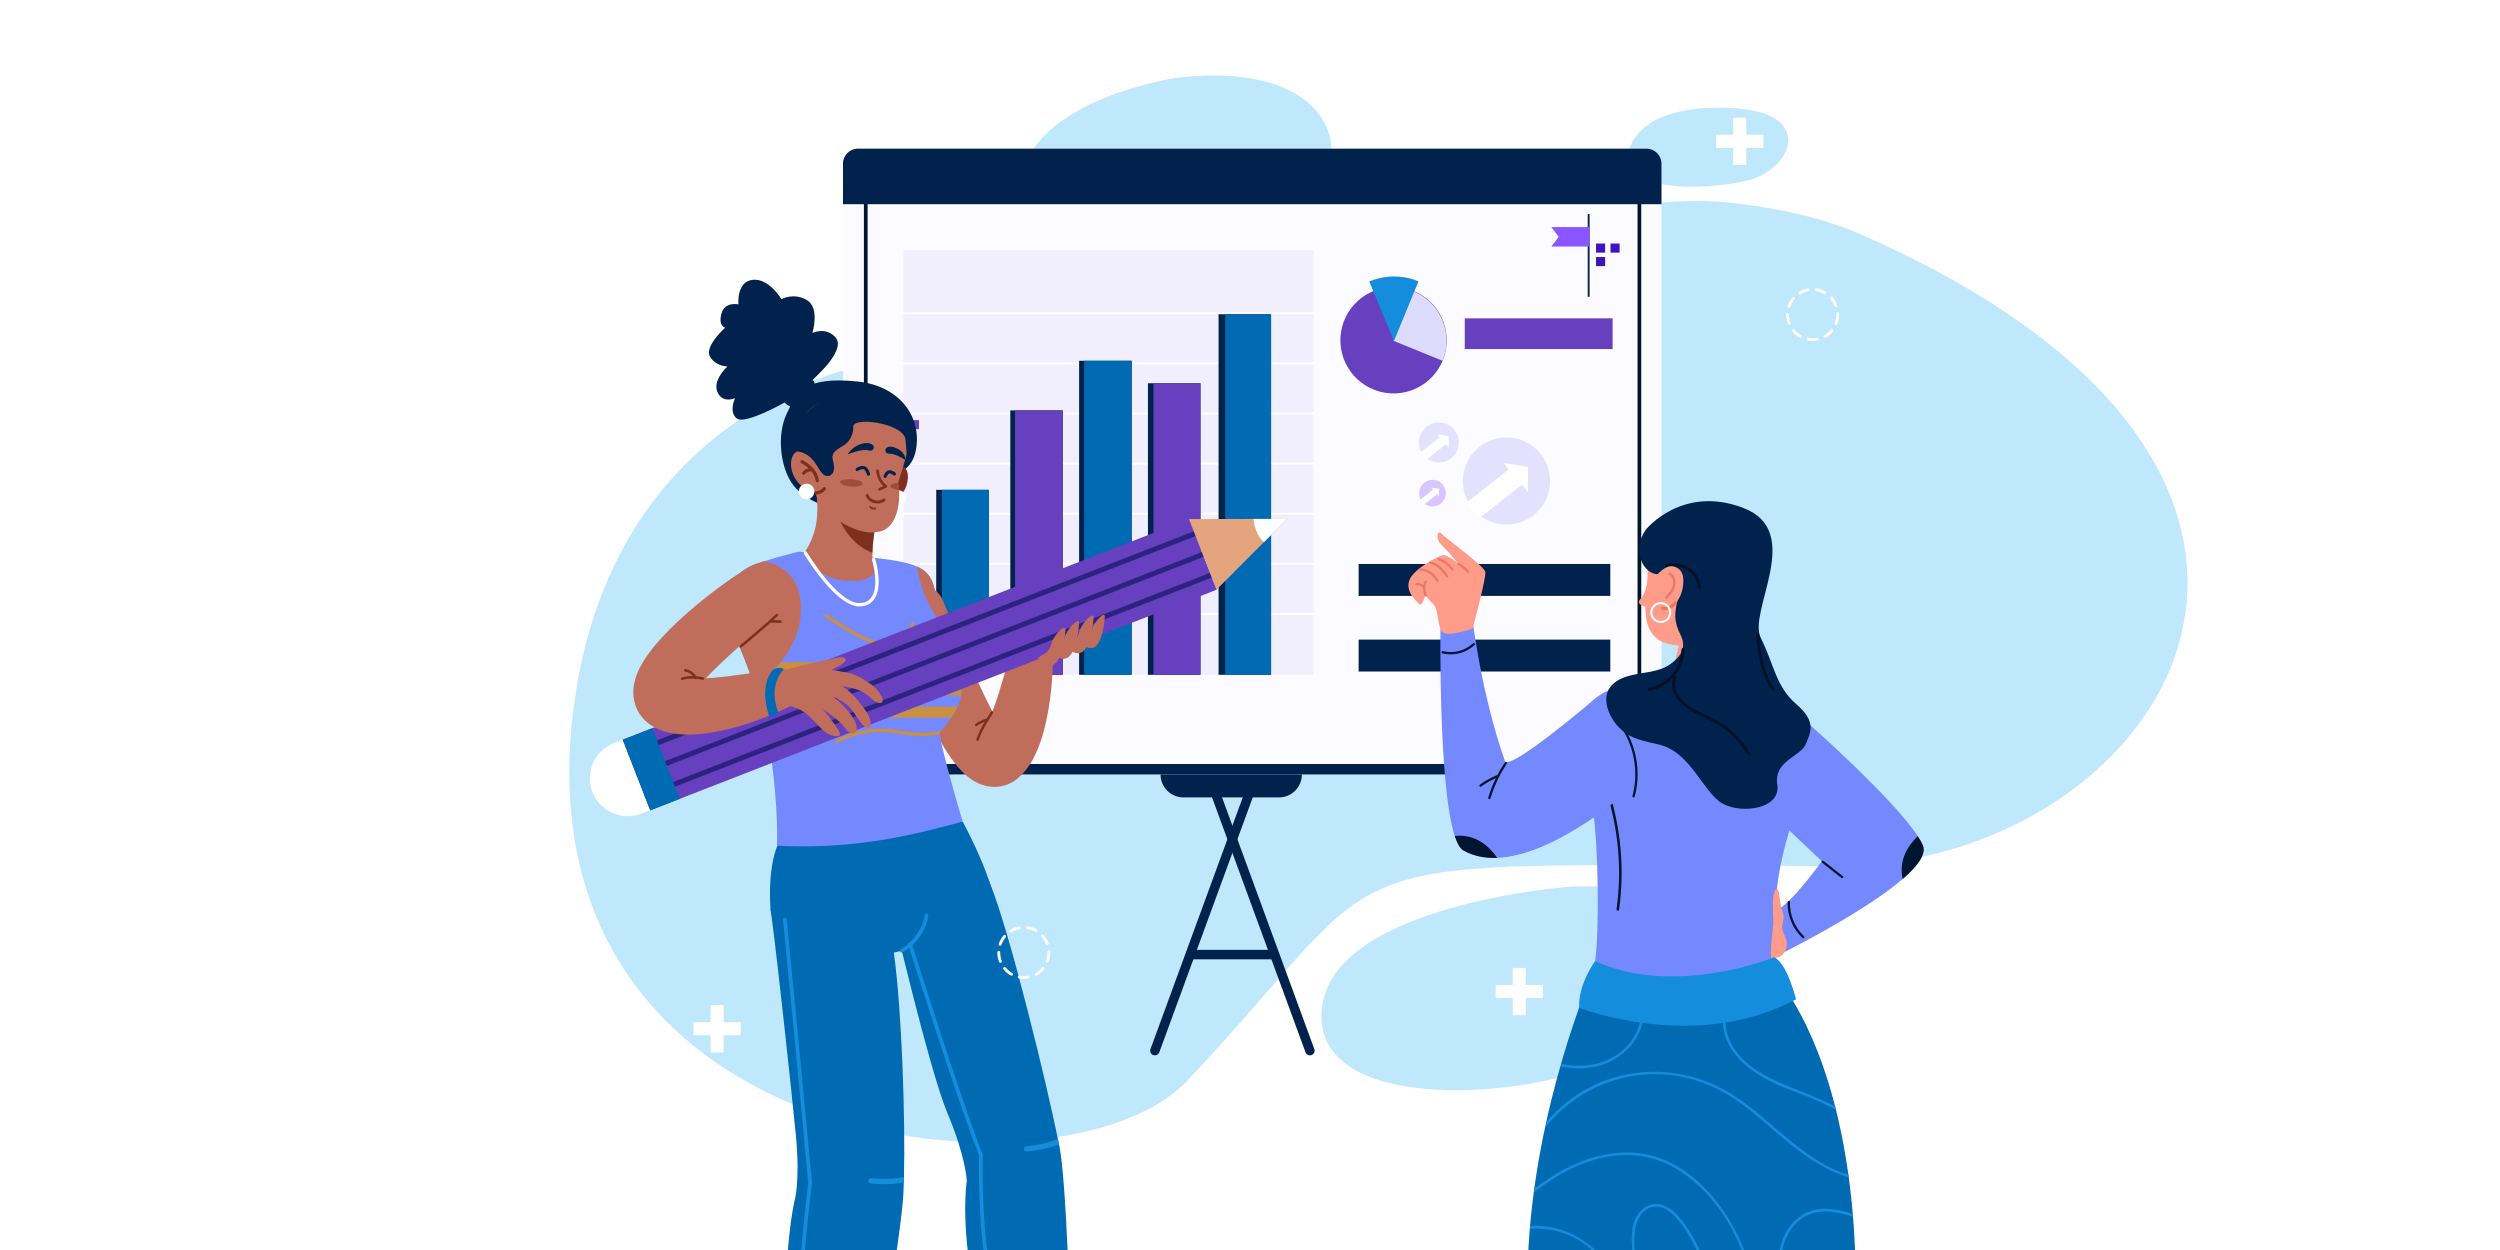 <?xml version="1.0" encoding="utf-8"?>
<!-- Generator: Adobe Illustrator 27.1.0, SVG Export Plug-In . SVG Version: 6.00 Build 0)  -->
<svg version="1.1" xmlns="http://www.w3.org/2000/svg" xmlns:xlink="http://www.w3.org/1999/xlink" x="0px" y="0px"
	 viewBox="0 0 1000 500" style="enable-background:new 0 0 1000 500;" xml:space="preserve">
<rect x="0" y="0" width="1000" height="500" fill="#808080" stroke="none"/>
<g id="BACKGROUND">
</g>
<g id="OBJECTS">
	<g>
		<defs>
			<rect id="SVGID_1_" width="1000" height="500"/>
		</defs>
		<clipPath id="SVGID_00000024699429231594005370000000929552562471378306_">
			<use xlink:href="#SVGID_1_"  style="overflow:visible;"/>
		</clipPath>
		
			<rect style="clip-path:url(#SVGID_00000024699429231594005370000000929552562471378306_);fill:#FFFFFF;stroke:#FFFFFF;stroke-miterlimit:10;" width="1000" height="500"/>
		<g style="clip-path:url(#SVGID_00000024699429231594005370000000929552562471378306_);">
			<g style="opacity:0.5;">
				<path style="fill:#80D1F9;" d="M315.84,156.44c-52.13,24.98-80.28,71.8-86.81,130.11c-19.97,178.28,198.13,196.49,245.81,145.8
					c89.41-95.06,44.08-86.3,259.03-85.92c130.5,0.23,233.74-154.84,10.16-252.8c-14.73-6.46-32.25-10.24-50-12.32
					c-42.71-5-79.04,11.32-113.64,29.39c-37.64,19.66-67.28,46.21-124.33,43.67C399,151.83,369,130.98,315.84,156.44z"/>
			</g>
			<g style="opacity:0.5;">
				<path style="fill:#80D1F9;" d="M470.05,31.22c0,0-65.65,9.89-61.45,48.08c5.41,49.13,80.8,34.72,105.37,14.08
					C549.89,63.23,533.22,23.29,470.05,31.22z"/>
			</g>
			<g style="opacity:0.5;">
				<path style="fill:#80D1F9;" d="M697.32,43.66c0,0-36.15-4.97-45,14.33c-8.85,19.29,30.41,18.61,47.43,13.98
					C716.77,67.32,724.84,46.72,697.32,43.66z"/>
			</g>
			<g style="opacity:0.5;">
				<path style="fill:#80D1F9;" d="M626.98,354.78c0,0-92.74,7.05-98.11,47.7c-5.37,40.64,69.8,38.06,105.89,25.22
					C702.88,403.46,708.05,350.36,626.98,354.78z"/>
			</g>
		</g>
		<g style="clip-path:url(#SVGID_00000024699429231594005370000000929552562471378306_);">
			<g>
				<g>
					<path style="fill:#FCFBFF;" d="M664.6,65.47v238.3c0,3.32-2.69,6.01-6.01,6.01H343.2c-3.32,0-6.01-2.69-6.01-6.01V65.47
						c0-3.32,2.69-6.01,6.01-6.01h315.39C661.91,59.46,664.6,62.15,664.6,65.47z"/>
				</g>
				<g>
					<rect x="345.56" y="79.29" style="fill:#001530;" width="1.48" height="226.31"/>
				</g>
				<g>
					<rect x="655.02" y="79.29" style="fill:#001530;" width="1.48" height="226.31"/>
				</g>
				<g>
					<path style="fill:#00224C;" d="M664.6,65.47v16.22H337.19V65.47c0-3.32,2.69-6.01,6.01-6.01h315.39
						C661.91,59.46,664.6,62.15,664.6,65.47z"/>
				</g>
			</g>
			<g>
				<path style="fill:#00224C;" d="M667.03,309.78H332.97c-0.93,0-1.68-0.75-1.68-1.68v-0.81c0-0.93,0.75-1.68,1.68-1.68h334.05
					c0.93,0,1.68,0.75,1.68,1.68v0.81C668.71,309.03,667.96,309.78,667.03,309.78z"/>
			</g>
			<g>
				<path style="fill:#00224C;" d="M461.95,422.15c-0.21,0-0.43-0.04-0.64-0.11c-0.97-0.36-1.47-1.43-1.12-2.41l38.05-103.78
					c0.36-0.97,1.43-1.47,2.41-1.12c0.97,0.36,1.47,1.43,1.12,2.41l-38.05,103.78C463.44,421.68,462.72,422.15,461.95,422.15z"/>
			</g>
			<g>
				<path style="fill:#00224C;" d="M523.96,422.15c-0.76,0-1.48-0.47-1.76-1.23l-38.05-103.78c-0.36-0.97,0.14-2.05,1.12-2.41
					c0.97-0.36,2.05,0.14,2.41,1.12l38.05,103.78c0.36,0.97-0.14,2.05-1.12,2.41C524.39,422.11,524.17,422.15,523.96,422.15z"/>
			</g>
			<rect x="475.14" y="379.94" style="fill:#00224C;" width="35.69" height="3.79"/>
			<g>
				<path style="fill:#00224C;" d="M464.21,309.78L464.21,309.78c0,5.07,4.11,9.19,9.18,9.19h38.18c5.07,0,9.19-4.11,9.19-9.18v0
					H464.21z"/>
			</g>
			<g>
				<g>
					<rect x="361.37" y="100.06" style="opacity:0.37;fill:#DEDCFD;" width="164.04" height="169.85"/>
					<g>
						<path style="fill:none;stroke:#FFFFFF;stroke-width:0.75;stroke-miterlimit:10;" d="M360,125.28c1.78,0,165.83,0,165.83,0"/>
						<path style="fill:none;stroke:#FFFFFF;stroke-width:0.75;stroke-miterlimit:10;" d="M360,145.33c1.78,0,165.83,0,165.83,0"/>
						<path style="fill:none;stroke:#FFFFFF;stroke-width:0.75;stroke-miterlimit:10;" d="M360,165.38c1.78,0,165.83,0,165.83,0"/>
						<path style="fill:none;stroke:#FFFFFF;stroke-width:0.75;stroke-miterlimit:10;" d="M360,185.43c1.78,0,165.83,0,165.83,0"/>
						<path style="fill:none;stroke:#FFFFFF;stroke-width:0.75;stroke-miterlimit:10;" d="M360,205.48c1.78,0,165.83,0,165.83,0"/>
						<path style="fill:none;stroke:#FFFFFF;stroke-width:0.75;stroke-miterlimit:10;" d="M360,225.53c1.78,0,165.83,0,165.83,0"/>
						<path style="fill:none;stroke:#FFFFFF;stroke-width:0.75;stroke-miterlimit:10;" d="M360,245.58c1.78,0,165.83,0,165.83,0"/>
					</g>
				</g>
				<g>
					<g>
						<rect x="374.49" y="195.93" style="fill:#00224C;" width="21.01" height="73.99"/>
						<rect x="376.76" y="195.93" style="fill:#006BB3;" width="18.74" height="73.99"/>
					</g>
					<g>
						<rect x="404.12" y="164.16" style="fill:#00224C;" width="21.01" height="105.75"/>
						<rect x="406.02" y="164.16" style="fill:#6740BF;" width="19.11" height="105.75"/>
					</g>
					<g>
						<rect x="431.65" y="144.31" style="fill:#00224C;" width="21.01" height="125.61"/>
						<rect x="433.68" y="144.31" style="fill:#006BB3;" width="18.97" height="125.61"/>
					</g>
					<g>
						<rect x="459.17" y="153.3" style="fill:#00224C;" width="21.01" height="116.62"/>
						<rect x="461.38" y="153.3" style="fill:#6740BF;" width="18.79" height="116.62"/>
					</g>
					<g>
						<rect x="487.42" y="125.71" style="fill:#00224C;" width="21.01" height="144.2"/>
						<rect x="490.1" y="125.71" style="fill:#006BB3;" width="18.33" height="144.2"/>
					</g>
				</g>
				<g>
					<g>
						<g>
							
								<line style="fill:none;stroke:#00224C;stroke-width:0.75;stroke-miterlimit:10;" x1="635.46" y1="85.64" x2="635.46" y2="118.7"/>
							<polygon style="fill:#8956FF;" points="620.55,98.61 635.78,98.61 635.78,90.83 620.55,90.83 623.47,94.72 							"/>
						</g>
						<g>
							
								<rect x="644.21" y="97.42" transform="matrix(-1 -1.224647e-16 1.224647e-16 -1 1292.051 198.475)" style="fill:#3D14BF;" width="3.64" height="3.64"/>
							
								<rect x="638.42" y="97.42" transform="matrix(-1 -1.224647e-16 1.224647e-16 -1 1280.477 198.475)" style="fill:#3D14BF;" width="3.64" height="3.64"/>
							
								<rect x="638.42" y="102.82" transform="matrix(-1 -1.224647e-16 1.224647e-16 -1 1280.477 209.27)" style="fill:#3D14BF;" width="3.64" height="3.64"/>
						</g>
					</g>
					<g>
						
							<rect x="363.95" y="168.05" transform="matrix(-1 -1.224647e-16 1.224647e-16 -1 731.544 339.739)" style="fill:#6740BF;" width="3.64" height="3.64"/>
						
							<rect x="358.17" y="168.05" transform="matrix(-1 -1.224647e-16 1.224647e-16 -1 719.97 339.739)" style="fill:#6740BF;" width="3.64" height="3.64"/>
						
							<rect x="358.17" y="173.45" transform="matrix(-1 -1.224647e-16 1.224647e-16 -1 719.97 350.534)" style="fill:#6740BF;" width="3.64" height="3.64"/>
					</g>
				</g>
				<g>
					<g>
						
							<ellipse transform="matrix(0.157 -0.988 0.988 0.157 335.304 665.254)" style="fill:#6740BF;" cx="557.23" cy="136.27" rx="21.26" ry="21.26"/>
						<path style="fill:#DEDCFD;" d="M577.01,144.31c4.47-10.86-0.72-23.28-11.57-27.75l-8.12,19.75L577.01,144.31z"/>
						<path style="fill:#158DDD;" d="M557.57,136.41l9.82-23.87c-6.56-2.7-13.6-2.48-19.67,0.05L557.57,136.41z"/>
					</g>
					<rect x="585.9" y="127.34" style="fill:#6740BF;" width="59.15" height="12.28"/>
					<g>
						<rect x="543.45" y="255.84" style="fill:#00224C;" width="100.67" height="12.77"/>
						<rect x="543.45" y="225.59" style="fill:#00224C;" width="100.67" height="12.77"/>
					</g>
				</g>
			</g>
			<g>
				<g>
					<circle style="opacity:0.81;fill:#DEDCFD;" cx="602.6" cy="192.4" r="17.44"/>
					<path style="fill:#FFFFFF;" d="M587.16,200.62l16.2-12.78l-1.92-2.67l9.74,1.61l0.04,10.12l-2.43-3.06l-17.04,13.45
						C591.74,207.3,587.21,202.98,587.16,200.62z"/>
				</g>
				<g>
					<circle style="opacity:0.81;fill:#DEDCFD;" cx="575.54" cy="177.01" r="8"/>
					<path style="fill:#FFFFFF;" d="M568.46,180.78l7.43-5.86l-0.88-1.23l4.47,0.74l0.02,4.64l-1.12-1.4l-7.82,6.17
						C570.56,183.84,568.48,181.86,568.46,180.78z"/>
				</g>
				<g>
					<path style="opacity:0.32;fill:#8956FF;" d="M578.34,197.25c0,2.95-2.39,5.34-5.34,5.34c-2.95,0-5.34-2.39-5.34-5.34
						s2.39-5.34,5.34-5.34C575.95,191.9,578.34,194.3,578.34,197.25z"/>
					<path style="fill:#FFFFFF;" d="M568.27,199.76l4.96-3.92l-0.59-0.82l2.98,0.49l0.01,3.1l-0.75-0.94l-5.22,4.12
						C569.67,201.81,568.29,200.49,568.27,199.76z"/>
				</g>
			</g>
		</g>
		<g style="clip-path:url(#SVGID_00000024699429231594005370000000929552562471378306_);">
			<g>
				<g>
					<g>
						<path style="fill:#7589FF;" d="M709.6,382.93c0,0,34.96-17.08,51.45-31.32c5.99-5.17,9.54-9.96,8.1-13.43
							c-0.45-1.09-1.15-2.34-2.04-3.71c-9.72-14.95-42.95-44.34-42.95-44.34l-25.53,25.94l30.09,28.41c0,0-12.26,17.25-18.49,19.85
							C704.04,366.92,700.62,383.82,709.6,382.93z"/>
					</g>
					<g>
						<path style="fill:#001530;" d="M761.06,351.61c5.99-5.17,9.54-9.96,8.1-13.43c-0.45-1.09-1.15-2.34-2.04-3.71
							C763.24,338.15,759.43,343.91,761.06,351.61z"/>
					</g>
					<g>
						<g>
							<path style="fill:#001530;" d="M715.98,360.83c-0.12,5.23,1.91,10.13,5.69,13.73c0.43,0.41-0.22,1.07-0.66,0.66
								c-3.96-3.77-6.1-8.93-5.97-14.39C715.06,360.23,715.99,360.23,715.98,360.83L715.98,360.83z"/>
						</g>
					</g>
					<g>
						<g>
							<path style="fill:#001530;" d="M729.41,344.36c2.59,2.05,5.18,4.09,7.78,6.14c0.47,0.37-0.19,1.03-0.66,0.66
								c-2.59-2.05-5.18-4.09-7.78-6.14C728.28,344.65,728.94,343.99,729.41,344.36L729.41,344.36z"/>
						</g>
					</g>
				</g>
				<g>
					<g>
						<path style="fill:#FF9B89;" d="M632.28,449.81c0,0-23.86,107.54-29.95,154.25c-6.09,46.71,11.56,142.83,11.56,142.83
							l17.53,3.4c5.26-53.87,13.31-119.92,13.31-143.53c14.4-24.25,36.97-114.16,36.97-114.16L632.28,449.81z"/>
					</g>
					<g>
						<g>
							<path style="fill:#E87864;" d="M641.07,606.97c-8.96,0.11-17.88-0.78-26.64-2.64c-0.78-0.17-0.45-1.36,0.33-1.2
								c8.66,1.84,17.46,2.71,26.31,2.6C641.87,605.72,641.87,606.96,641.07,606.97L641.07,606.97z"/>
						</g>
					</g>
					<g>
						<path style="fill:#FF9B89;" d="M722.16,485.29l-3.74,125.07c0,0,6.25,15.27,5.81,36.83c-0.43,21.56-19.3,99.71-19.3,99.71
							h-15.83c0,0-22-195.09-21.54-238.49C668.02,465.01,722.16,485.29,722.16,485.29z"/>
					</g>
					<g>
						<g>
							<path style="fill:#E87864;" d="M716.21,612.41c-7.75-1.66-15.69-1.32-23.28,0.95c-0.77,0.23-1.09-0.97-0.33-1.2
								c7.8-2.34,15.98-2.66,23.94-0.95C717.32,611.38,716.99,612.57,716.21,612.41L716.21,612.41z"/>
						</g>
					</g>
					<g>
						<g>
							<path style="fill:#E87864;" d="M674.7,522.71c-0.96,5.45-2.35,10.78-4.19,16c-0.26,0.75-1.46,0.43-1.2-0.33
								c1.83-5.22,3.23-10.55,4.19-16C673.64,521.59,674.83,521.93,674.7,522.71L674.7,522.71z"/>
						</g>
					</g>
					<g>
						<g>
							<g>
								<g>
									<path style="fill:#7589FF;" d="M633.58,746.19c1.88,5.02,2,25.54,2,25.54l-46.54,0.05c-2.41-7.42,2.62-11.82,7.35-12.49
										c2.03-0.29,9.14-3.04,10.88-4.86c0.01-0.24,2.49-11.64,4.02-12.18c0,0,1.05-1.19,1.95,0c0.9,1.18,1.68,5.04,1.68,5.04
										C621.25,739.42,627.45,740.47,633.58,746.19z"/>
								</g>
							</g>
						</g>
						<g>
							<g>
								<path style="fill:#FFFFFF;" d="M634.08,752.1c-4.58-1.69-9.52-1.05-13.51,1.76c-0.65,0.46-1.28-0.62-0.63-1.07
									c4.24-2.98,9.61-3.68,14.47-1.89C635.15,751.18,634.83,752.38,634.08,752.1L634.08,752.1z"/>
							</g>
						</g>
						<g>
							<path style="fill:#FFFFFF;" d="M589.04,768.73C589.04,768.73,589.04,768.73,589.04,768.73l46.07-0.05
								c0.34,0,0.62-0.28,0.62-0.62c0-0.34-0.28-0.62-0.62-0.62h0l-46.07,0.05c-0.34,0-0.62,0.28-0.62,0.62
								C588.42,768.45,588.7,768.73,589.04,768.73z"/>
						</g>
					</g>
					<g>
						<g>
							<g>
								<g>
									<path style="fill:#7589FF;" d="M708.13,746.19c1.88,5.02,2,25.54,2,25.54l-46.54,0.05c-2.41-7.42,2.62-11.82,7.35-12.49
										c2.03-0.29,9.14-3.04,10.88-4.86c0.01-0.24,2.49-11.64,4.02-12.18c0,0,1.05-1.19,1.95,0c0.9,1.18,1.68,5.04,1.68,5.04
										C695.8,739.42,701.99,740.47,708.13,746.19z"/>
								</g>
							</g>
						</g>
						<g>
							<g>
								<path style="fill:#FFFFFF;" d="M708.63,752.1c-4.58-1.69-9.52-1.05-13.51,1.76c-0.65,0.46-1.28-0.62-0.63-1.07
									c4.24-2.98,9.61-3.68,14.47-1.89C709.7,751.18,709.38,752.38,708.63,752.1L708.63,752.1z"/>
							</g>
						</g>
						<g>
							<path style="fill:#FFFFFF;" d="M663.59,768.73C663.59,768.73,663.59,768.73,663.59,768.73l46.07-0.05
								c0.34,0,0.62-0.28,0.62-0.62c0-0.34-0.28-0.62-0.62-0.62c0,0,0,0,0,0l-46.07,0.05c-0.34,0-0.62,0.28-0.62,0.62
								C662.97,768.45,663.24,768.73,663.59,768.73z"/>
						</g>
					</g>
				</g>
				<g>
					<g>
						<g>
							<g>
								<path style="fill:#7589FF;" d="M636.77,321.62c2.84,15.21,2.9,52.28,1.26,62.81c-0.68,4.39,11.19,9.64,22.5,12.19
									c20.41,4.6,49.29-4.84,49.26-9.81c-0.06-8.33,0.36-28.16,1.42-34.94c4.41-28.25,16-44.01,14.07-55.67
									c-0.9-5.45-8.55-12.4-15.35-17.62c-5.7-4.37-10.8-7.52-10.8-7.52l-19.92-6.07c0,0-32.98,6.96-41.46,14.69
									C628.5,288.14,632.96,301.19,636.77,321.62z"/>
							</g>
						</g>
						<g>
							<path style="fill:#FF9B89;" d="M710.37,361.84c0,0,4.36,1.15,2.65,7.89c-0.92,3.61,2.68,5.3,1.46,9.43
								c-1.22,4.13-3.85,3.8-5.61,4.38C707.11,384.12,710.37,361.84,710.37,361.84z"/>
						</g>
						<g>
							<path style="fill:#FF9B89;" d="M712.51,363.56c0,0-0.42-3.26-0.97-6.41c-0.55-3.15-1.89-1.35-2.23,1.91
								c-0.34,3.26,0.07,10.2,0.07,10.2L712.51,363.56z"/>
						</g>
						<g>
							<g>
								<g>
									<path style="fill:#001530;" d="M643.57,316.41c4.89,15.32,6.27,31.59,4.06,47.51c-0.09,0.66-1.1,0.41-1.01-0.25
										c2.19-15.74,0.79-31.83-4.05-46.97C642.36,316.07,643.37,315.77,643.57,316.41L643.57,316.41z"/>
								</g>
							</g>
						</g>
					</g>
				</g>
				<g>
					<path style="fill:#006BB3;" d="M635.27,393.62c0,0-25.05,59.23-24.24,122.27l0,0c0.32,8.33,80.16,35.6,131.08,5.61
						c0,0,4.45-82.73-30.85-130C687.99,403.38,662.1,401.07,635.27,393.62z"/>
				</g>
				<g>
					<g>
						<g>
							<path style="fill:#158DDD;" d="M657.4,405.04c0.05,9.06-6.51,16.75-14.6,20.16c-5.89,2.48-12.29,2.61-18.49,1.4
								c0.09-0.34,0.19-0.67,0.28-1c5.67,1.09,11.5,1.02,16.96-1.02c8.06-3.02,14.86-10.56,14.8-19.48
								C656.36,404.42,657.4,404.37,657.4,405.04z"/>
						</g>
					</g>
					<g>
						<g>
							<path style="fill:#158DDD;" d="M734.41,444c-1.24-0.7-2.49-1.37-3.76-2c-8.37-4.17-17.58-6.54-25.71-11.21
								c-6.46-3.72-12.65-9.17-14.92-16.51c-1.65-5.34-1.14-11.52,2.01-16.12c0.72-1.06,1.58-2.03,2.59-2.89
								c0.5-0.43,1.28,0.26,0.77,0.7c-0.67,0.58-1.28,1.2-1.82,1.86c-4.92,6.04-4.15,15.16,0.05,21.54
								c4.73,7.18,12.62,11.38,20.36,14.58c6.78,2.8,13.64,5.24,20.09,8.69C734.19,443.1,734.31,443.55,734.41,444z"/>
						</g>
					</g>
					<g>
						<g>
							<path style="fill:#158DDD;" d="M739.5,470.91c-7.32-2.11-14.07-6.16-20.16-10.76c-8.55-6.45-16.1-14.15-24.97-20.18
								c-8.94-6.08-19.17-9.77-30.01-10.25c-17.85-0.79-35.05,7.28-46.07,21.05c0.16-0.75,0.32-1.49,0.49-2.23
								c4.86-5.67,10.81-10.39,17.49-13.8c18.81-9.59,41.28-7.45,58.59,4.31c14.51,9.85,27.28,25.84,44.51,30.83
								C739.41,470.23,739.45,470.57,739.5,470.91z"/>
						</g>
					</g>
					<g>
						<g>
							<path style="fill:#158DDD;" d="M741.21,486.7c-0.46-0.14-0.92-0.27-1.36-0.41c-6.66-2.01-13.92-3-19.77,1.58
								c-4.91,3.85-7.5,10.09-7.45,16.24c0.08,10.07,5.65,18.25,12.43,25.29c-0.38,0.13-0.75,0.27-1.13,0.39
								c-2.94-3.07-5.61-6.37-7.74-10.07c-3.46-6.01-5.53-13.19-4.21-20.13c1.12-5.89,4.79-11.52,10.19-14.3
								c6.04-3.11,12.77-1.63,18.96,0.3C741.15,485.96,741.19,486.33,741.21,486.7z"/>
						</g>
					</g>
					<g>
						<g>
							<path style="fill:#158DDD;" d="M703.58,534.04c-0.35,0.05-0.69,0.09-1.04,0.13c0.65-23.87-8.7-50.11-28.57-64.4
								c-5.34-3.84-11.48-6.53-18.01-7.41c-7.28-0.99-14.71,0.21-21.59,2.66c-7.59,2.71-14.38,6.95-20.71,11.84
								c0.07-0.48,0.13-0.96,0.21-1.44v0c7.75-5.87,16.17-10.74,25.76-13.07c6.84-1.65,14.05-1.94,20.9-0.16
								c6.07,1.57,11.65,4.67,16.51,8.61c9.95,8.07,17.12,19.47,21.47,31.42C702.18,512.39,703.88,523.24,703.58,534.04z"/>
						</g>
					</g>
					<g>
						<g>
							<path style="fill:#158DDD;" d="M650.09,531.73c-0.34-0.07-0.68-0.13-1.02-0.21c1.03-13.61-5.13-27.46-16.87-34.98
								c-6.02-3.85-13.19-5.52-20.2-5.03c0.03-0.36,0.07-0.72,0.1-1.09c0.36-0.03,0.72-0.05,1.07-0.06
								c15.91-0.6,29.65,10.2,34.88,24.91C649.96,520.64,650.57,526.24,650.09,531.73z"/>
						</g>
					</g>
					<g>
						<g>
							<path style="fill:#158DDD;" d="M688.16,535.19c-0.35,0.01-0.7,0.01-1.05,0.02c-0.86-7.36-1.94-14.69-3.8-21.86
								c-2.18-8.4-5.48-16.58-10.65-23.6c-2.43-3.28-5.94-7.2-10.4-7.1c-5.12,0.11-7.79,5.35-8.33,9.8
								c-0.55,4.5,0.01,9.27,0.62,13.74c0.66,4.78,1.73,9.5,3.18,14.11c1.47,4.68,3.33,9.21,5.55,13.56
								c-0.42-0.05-0.83-0.1-1.24-0.16c-3.02-6.02-5.35-12.38-6.93-18.94c-1.17-4.88-1.93-9.86-2.25-14.88
								c-0.28-4.45-0.5-9.42,1.85-13.4c1.89-3.2,5.3-5.43,9.11-4.75c3.97,0.7,7.03,3.92,9.36,6.99
								C683.24,502.04,686.27,518.85,688.16,535.19z"/>
						</g>
					</g>
				</g>
				<g>
					<path style="fill:#158DDD;" d="M638.03,384.42c0,0-6.87,9.4-6.36,18.69c0,0,46.53,18.26,86.74-3.4c0,0-3.62-14.73-8.81-16.79
						C709.6,382.93,670,399.06,638.03,384.42z"/>
				</g>
				<g>
					<g>
						<g>
							<path style="fill:#7589FF;" d="M581.89,334.36c0.98,3.01,2.13,5.07,3.48,5.83c4.11,2.31,8.72,3.15,13.53,2.95
								c22.66-0.93,49.76-24.72,49.76-24.72l-10.9-38.72c0,0-34.22,29.21-35.82,24.65c-9.43-26.95-12.92-56.33-12.92-56.33
								l-12.81,1.28C576.21,249.29,575.21,313.89,581.89,334.36z"/>
						</g>
						<g>
							<path style="fill:#001530;" d="M581.89,334.36c0.98,3.01,2.13,5.07,3.48,5.83c4.11,2.31,8.72,3.15,13.53,2.95
								C595.75,338.55,590.32,333.53,581.89,334.36z"/>
						</g>
						<g>
							<g>
								<path style="fill:#001530;" d="M645.05,285.18c8.59,8.7,12.01,21.65,8.84,33.45c-0.16,0.58-1.05,0.33-0.9-0.25
									c3.08-11.49-0.25-24.08-8.6-32.54C643.97,285.41,644.63,284.75,645.05,285.18L645.05,285.18z"/>
							</g>
						</g>
						<g>
							<g>
								<g>
									<path style="fill:#FF9B89;" d="M589.03,251.45c0,0,5.54-20.32,5.09-22.7c-0.44-2.38-16.31-13.8-17.63-15.4
										c-1.32-1.6-2.58,1.99,0.02,4.49c2.6,2.5,6.87,7.66,6.87,7.66s-4.63-3.88-6.37-3.44c-1.74,0.44-11.64,5.46-13.29,10.1
										c-1.65,4.63,2.84,8.14,3.95,9.45c1.1,1.32,2.56-3.65,2.56-3.65s0.98,1.79,3.12,3.74c2.07,1.89,1.6,8.55,3.39,10.97
										C578.51,255.11,589.03,251.45,589.03,251.45z"/>
								</g>
							</g>
							<g>
								<g>
									<g>
										<path style="fill:#E87864;" d="M586.9,228.98c-1.08-1.18-2.26-2.14-3.61-3.01c-0.49-0.32-0.03-1.1,0.46-0.78
											c1.42,0.91,2.66,1.91,3.8,3.15C587.93,228.77,587.29,229.41,586.9,228.98L586.9,228.98z"/>
									</g>
								</g>
							</g>
							<g>
								<g>
									<g>
										<path style="fill:#E87864;" d="M580.61,228.08c-1.29-1.89-3.09-3.23-5.26-3.94c-0.55-0.18-0.31-1.06,0.24-0.88
											c2.41,0.79,4.38,2.28,5.81,4.37C581.74,228.12,580.94,228.56,580.61,228.08L580.61,228.08z"/>
									</g>
								</g>
							</g>
							<g>
								<g>
									<g>
										<path style="fill:#E87864;" d="M578.5,230.8c-1.64-2.31-3.5-4.81-6.51-5.23c-0.57-0.08-0.57-0.99,0.01-0.91
											c3.38,0.47,5.42,3.07,7.29,5.69C579.63,230.83,578.84,231.27,578.5,230.8L578.5,230.8z"/>
									</g>
								</g>
							</g>
							<g>
								<g>
									<g>
										<path style="fill:#E87864;" d="M574.54,232.51c-1.3-2.42-3.62-4-6.36-4.26c-0.58-0.06-0.57-0.97,0.01-0.91
											c3.06,0.3,5.68,2.01,7.14,4.73C575.61,232.58,574.82,233.02,574.54,232.51L574.54,232.51z"/>
									</g>
								</g>
							</g>
							<g>
								<g>
									<g>
										<path style="fill:#E87864;" d="M569.92,238.41c-0.84-1.87-0.91-3.93-0.13-5.84c0.22-0.53,1.1-0.3,0.88,0.24
											c-0.69,1.68-0.71,3.49,0.04,5.15C570.95,238.49,570.16,238.94,569.92,238.41L569.92,238.41z"/>
									</g>
								</g>
							</g>
							<g>
								<g>
									<g>
										<path style="fill:#E87864;" d="M569.13,235.16c-0.56-0.83-1.59-1.22-2.57-1c-0.57,0.13-0.79-0.75-0.22-0.88
											c1.39-0.32,2.79,0.26,3.58,1.44C570.25,235.2,569.45,235.64,569.13,235.16L569.13,235.16z"/>
									</g>
								</g>
							</g>
						</g>
					</g>
					<g>
						<g>
							<path style="fill:#001530;" d="M602.73,305.49c-2.87,4.28-5.06,8.9-6.54,13.83c-0.17,0.57-1.07,0.33-0.9-0.25
								c1.5-5.01,3.72-9.71,6.63-14.05C602.26,304.52,603.07,304.99,602.73,305.49L602.73,305.49z"/>
						</g>
					</g>
					<g>
						<g>
							<path style="fill:#001530;" d="M599.06,310.93c-2.35,0.98-4.55,2.22-6.63,3.69c-0.49,0.35-0.96-0.46-0.47-0.8
								c2.15-1.52,4.43-2.77,6.85-3.78C599.37,309.8,599.61,310.7,599.06,310.93L599.06,310.93z"/>
						</g>
					</g>
					<g>
						<g>
							<path style="fill:#001530;" d="M589.84,258c-3.51,3.23-8.27,4.47-12.9,3.35c-0.58-0.14-0.34-1.04,0.25-0.9
								c4.31,1.04,8.74-0.1,12-3.11C589.62,256.94,590.28,257.59,589.84,258L589.84,258z"/>
						</g>
					</g>
				</g>
				<g>
					<g>
						<g>
							<path style="fill:#FF9B89;" d="M695.33,274.07c0,0-14.46,10.42-27.26-0.68l1.78-7.96l1.94-8.69l1.36-6.08l19.1-9.9
								L695.33,274.07z"/>
						</g>
					</g>
					<g>
						<g>
							<path style="fill:#FF9B89;" d="M698.33,236.75c-2.01,6.04-3.83,7.99-8.57,13.75c-4.24,5.14-11.25,7.55-14.79,7.69
								c-12.87,0.52-18.63-4.91-16.36-22.25c1.41-10.76-1.34-16.91,1.57-20.98l0,0c0.19-0.18,0.39-0.36,0.58-0.54
								c4.65-4.22,10.82-6.36,17.1-6.17C709.04,209.18,701.22,228.08,698.33,236.75z"/>
						</g>
					</g>
					<g>
						<path style="fill:#FF9B89;" d="M659.49,229.43c0,0-0.71,7.62-3.31,10.17c-2.6,2.54,3.48,3.49,3.48,3.49L659.49,229.43z"/>
					</g>
					<g>
						<g>
							<path style="fill:#00224C;" d="M658.42,211.76c0,0,14.52-18.01,39.02-8.54c24.5,9.47,1.55,41.32,6.87,51.94
								c5.32,10.62,6.03,19.5,14.22,26.52c8.18,7.03,5.75,11.25,3.69,16.12c-2.06,4.87-12.83,6.56-11.3,16.1
								c1.53,9.54-13.98,11.85-21.82,7.56c-7.85-4.29-12.72-20.83-25.85-23.72c-8.86-1.95-11.96-2.94-15.84-6.94
								c-4.35-4.49-10.43-16.94,5.1-20.7c5.17-1.25,11.26-1.25,15.77-4.54c4.48-3.27,6.33-6.84,3.91-11.67
								c-2.42-4.83-2.96-8.45-0.28-16.81c2.12-6.6-1.68-7.81-8.19-7.4C657.21,230.1,652.41,219.92,658.42,211.76z"/>
						</g>
						<g>
							<g>
								<path style="fill:#001229;" d="M666.34,225.95c6.65-2.25,13.33,2.14,14.11,9.05c0.09,0.79-1.15,0.79-1.24,0
									c-0.69-6.16-6.72-9.82-12.53-7.86C665.91,227.41,665.58,226.21,666.34,225.95L666.34,225.95z"/>
							</g>
						</g>
						<g>
							<g>
								<path style="fill:#001229;" d="M703.74,254.04c0.5,7.58,1.8,14.91,5.98,21.4c0.43,0.67-0.64,1.3-1.07,0.63
									c-4.29-6.66-5.63-14.25-6.15-22.03C702.45,253.24,703.69,253.24,703.74,254.04L703.74,254.04z"/>
							</g>
						</g>
						<g>
							<g>
								<path style="fill:#001229;" d="M673.83,259.84c-0.36,8.12-6,14.84-13.97,16.52c-0.78,0.16-1.11-1.03-0.33-1.2
									c7.42-1.56,12.72-7.72,13.06-15.32C672.62,259.04,673.87,259.04,673.83,259.84L673.83,259.84z"/>
							</g>
						</g>
						<g>
							<g>
								<path style="fill:#001229;" d="M698.97,301.92c-2.12-3.57-4.78-6.76-7.99-9.4c-3.37-2.78-7.2-4.57-11.13-6.4
									c-5.8-2.69-13.19-8.07-10.46-15.52c0.27-0.74,1.47-0.42,1.2,0.33c-1.47,4,0.74,8.1,3.86,10.63
									c3.06,2.47,6.86,3.76,10.34,5.49c6.37,3.16,11.62,8.13,15.25,14.24C700.45,301.98,699.37,302.6,698.97,301.92L698.97,301.92
									z"/>
							</g>
						</g>
					</g>
					<g>
						<g>
							<g>
								<g>
									<path style="fill:#FF9B89;" d="M659.57,238.77c-0.61-2.29-0.03-4.74,1.4-6.63c1.85-2.46,5.22-6.21,8.17-5.6
										c4.34,0.89,4.61,4.82,3.92,8.76c-0.69,3.94-3.63,8.97-9.05,7.77C661.31,242.48,660.07,240.65,659.57,238.77z"/>
								</g>
								<g>
									<g>
										<path style="fill:#E87864;" d="M670.56,241.6c-1.48,1.66-3.43,2.82-5.71,2.32c-0.78-0.17-0.45-1.37,0.33-1.2
											c1.83,0.4,3.34-0.7,4.5-2C670.21,240.12,671.09,241,670.56,241.6L670.56,241.6z"/>
									</g>
								</g>
							</g>
						</g>
						<g>
							<path style="fill:#FFFFFF;" d="M663.31,249.08c-1.09-0.27-2.01-0.94-2.59-1.9c-0.58-0.96-0.75-2.09-0.48-3.17
								c0.27-1.09,0.94-2.01,1.9-2.59c0.96-0.58,2.09-0.75,3.17-0.48c2.25,0.55,3.62,2.83,3.07,5.08l0,0
								c-0.47,1.91-2.19,3.19-4.07,3.19C663.98,249.2,663.65,249.16,663.31,249.08z M667.58,245.81c0.44-1.8-0.66-3.63-2.46-4.07
								c-1.8-0.44-3.63,0.66-4.07,2.46c-0.21,0.87-0.08,1.78,0.39,2.55c0.47,0.77,1.2,1.31,2.08,1.53c0.87,0.21,1.78,0.08,2.55-0.39
								C666.83,247.42,667.37,246.68,667.58,245.81L667.58,245.81z"/>
						</g>
						<g>
							<g>
								<g>
									<g>
										<path style="fill:#E87864;" d="M666.14,238.67c1.18-1.14,2.33-2.4,2.83-4c0.45-1.43,0.5-3.98-1.27-4.64
											c-0.59-0.22-0.35-1.18,0.25-0.96c1.7,0.64,2.34,2.45,2.27,4.17c-0.11,2.48-1.67,4.47-3.39,6.12
											C666.38,239.82,665.68,239.12,666.14,238.67L666.14,238.67z"/>
									</g>
								</g>
							</g>
						</g>
					</g>
				</g>
			</g>
			<g>
				<g>
					<g>
						<g>
							<g>
								<g>
									<path style="fill:#C16D5C;" d="M405.41,256.46c-0.07,0.22-0.16,0.53-0.23,0.8l-0.23,0.85l-0.47,1.72l-0.93,3.44
										c-0.62,2.29-1.25,4.58-1.89,6.83c-1.29,4.51-2.62,8.95-4.13,13.07c-0.37,1.03-0.76,2.03-1.16,3
										c-0.39,0.97-0.8,1.9-1.22,2.77c-0.42,0.87-0.84,1.68-1.25,2.38c-0.41,0.7-0.83,1.29-1.14,1.65l-0.11,0.13l-0.1,0.1
										l-0.04,0.05l-0.04,0.03c-0.02,0.02-0.04,0.04-0.06,0.06c-0.06,0.03-0.06,0,0.06-0.12l0.16-0.13
										c0.07-0.06,0.14-0.11,0.22-0.16c0.14-0.1,0.31-0.21,0.49-0.32c0.34-0.2,0.76-0.43,1.2-0.6c0.89-0.37,1.95-0.61,2.91-0.65
										c0.96-0.05,1.8,0.06,2.43,0.22c0.62,0.15,1.06,0.32,1.38,0.47c0.61,0.28,0.78,0.44,0.81,0.44c0.03,0.01-0.08-0.1-0.23-0.28
										c-0.31-0.36-0.79-0.99-1.29-1.69c-1.01-1.44-2.07-3.25-3.12-5.13c-1.05-1.89-2.07-3.9-3.09-5.95
										c-2.02-4.11-3.96-8.4-5.88-12.74c-1.91-4.34-3.78-8.75-5.66-13.17l-2.8-6.64l-2.8-6.57l-0.05-0.11
										c-2.35-5.51-8.72-8.07-14.23-5.72c-5.04,2.15-7.61,7.67-6.21,12.81c0.18,0.67,0.34,1.26,0.52,1.88l0.52,1.82
										c0.35,1.21,0.72,2.42,1.09,3.62c0.75,2.4,1.53,4.79,2.35,7.17c1.63,4.76,3.4,9.49,5.31,14.2c0.95,2.36,1.95,4.71,3,7.06
										c1.04,2.35,2.15,4.69,3.31,7.05c1.16,2.36,2.42,4.71,3.79,7.09c0.68,1.2,1.41,2.39,2.19,3.61
										c0.78,1.22,1.62,2.45,2.57,3.72c0.95,1.28,2.01,2.58,3.39,4c0.7,0.71,1.48,1.45,2.46,2.24c0.98,0.78,2.18,1.63,3.89,2.45
										c0.88,0.41,1.89,0.81,3.11,1.11c1.24,0.3,2.69,0.49,4.26,0.41c1.57-0.07,3.24-0.43,4.7-1.03c0.72-0.29,1.42-0.65,2.02-1.01
										c0.31-0.19,0.62-0.38,0.88-0.57l0.41-0.29l0.2-0.15l0.1-0.07l0.05-0.04c1.09-0.88,1.97-1.77,2.74-2.64l0.54-0.64l0.26-0.32
										l0.24-0.31l0.47-0.63l0.43-0.61c1.13-1.64,1.93-3.18,2.64-4.67c0.7-1.49,1.29-2.92,1.79-4.33c0.5-1.41,0.94-2.79,1.33-4.15
										c0.39-1.36,0.72-2.71,1.03-4.04c1.22-5.33,1.94-10.52,2.38-15.68c0.22-2.58,0.36-5.15,0.44-7.73
										c0.03-1.29,0.05-2.57,0.04-3.86c0-0.64-0.02-1.29-0.03-1.94l-0.03-0.98l-0.04-1.03c-0.18-4.38-3.87-7.79-8.25-7.61
										c-3.42,0.14-6.25,2.42-7.24,5.5L405.41,256.46z"/>
								</g>
							</g>
						</g>
						<g>
							<g>
								<g>
									<path style="fill:#7D301D;" d="M391.03,296.38c0.23,0,0.44-0.15,0.5-0.37c1.06-3.91,5.63-10.65,5.67-10.72
										c0.16-0.23,0.1-0.55-0.13-0.7c-0.23-0.16-0.55-0.1-0.7,0.13c-0.19,0.28-4.71,6.95-5.81,11.02
										c-0.07,0.27,0.09,0.55,0.36,0.62C390.94,296.37,390.98,296.38,391.03,296.38z"/>
								</g>
							</g>
						</g>
						<g>
							<g>
								<g>
									<path style="fill:#7D301D;" d="M390.5,290.46c0.12,0,0.24-0.04,0.34-0.12l0,0c0.01-0.01,1.4-1.19,4.26-2
										c0.27-0.08,0.43-0.36,0.35-0.63c-0.08-0.27-0.36-0.43-0.63-0.35c-3.09,0.88-4.58,2.16-4.64,2.21
										c-0.21,0.18-0.23,0.5-0.05,0.72C390.23,290.4,390.36,290.46,390.5,290.46z"/>
								</g>
							</g>
						</g>
					</g>
					<g>
						<g>
							<g>
								<g>
									<g>
										<g>
											<g>
												<g>
													<g>
														<g>
															<g>
																<g>
																	<g>
																		<polygon style="fill:#C16D5C;" points="407.77,599.85 410.16,623.01 427.62,623.34 425.81,599.85 
																																					"/>
																	</g>
																</g>
															</g>
														</g>
													</g>
												</g>
											</g>
										</g>
									</g>
								</g>
							</g>
							<g>
								<g>
									<g>
										<g>
											<g>
												<path style="fill:#6740BF;" d="M468.52,649.14l-62.29-0.67c-0.45-0.85-0.69-2.04-0.78-3.47
													c-0.33-5.27,1.44-13.66,2.32-18.96c0.11-0.62,0.2-1.2,0.27-1.72c0.12-0.88,0.2-1.62,0.21-2.16
													c0.05-4.33,3.87-3.54,3.87-3.54c6.24,6.25,13.47-2.94,17.61,0.14c0,0,1.78,1.31,6.68,5.81
													c4.89,4.5,13.28,7.53,20.4,10.6c9.2,3.96,11.78,7.85,12.27,10.51C469.45,647.8,468.52,649.14,468.52,649.14z"/>
											</g>
										</g>
									</g>
								</g>
								<g>
									<g>
										<g>
											<g>
												<g>
													<g>
														<g>
															<g>
																<g>
																	<g>
																		<g>
																			<g>
																				<g>
																					<path style="fill:#2C2380;" d="M468.52,649.14l-62.29-0.67c-0.45-0.85-0.69-2.04-0.78-3.47l63.62,0.68
																						C469.45,647.8,468.52,649.14,468.52,649.14z"/>
																				</g>
																			</g>
																		</g>
																	</g>
																</g>
															</g>
														</g>
													</g>
												</g>
											</g>
										</g>
									</g>
								</g>
								<g>
									<g>
										<g>
											<g>
												<g>
													<g>
														<g>
															<g>
																<g>
																	<g>
																		<g>
																			<g>
																				<g>
																					<g>
																						<path style="fill:#2C2380;" d="M412.59,648.54l-1.85-0.02c1.87-2.09,3.63-5.31,3.45-9.94
																							c-0.23-6.16-3.88-10.35-6.43-12.54c0.11-0.62,0.2-1.2,0.27-1.72c2.74,2.14,7.35,6.82,7.64,14.2
																							C415.84,642.95,414.36,646.23,412.59,648.54z"/>
																					</g>
																				</g>
																			</g>
																		</g>
																	</g>
																</g>
															</g>
														</g>
													</g>
												</g>
											</g>
										</g>
									</g>
								</g>
								<g>
									<g>
										<g>
											<g>
												<g>
													<g>
														<g>
															<g>
																<g>
																	<g>
																		<g>
																			<g>
																				<g>
																					<path style="fill:#FFFFFF;" d="M435.31,628.24c-0.46-0.01-0.88-0.32-0.99-0.79c-0.13-0.55,0.21-1.1,0.76-1.24
																						l3.9-0.92c0.55-0.13,1.1,0.21,1.24,0.76c0.13,0.55-0.21,1.1-0.76,1.24l-3.9,0.92
																						C435.47,628.23,435.39,628.24,435.31,628.24z"/>
																				</g>
																			</g>
																		</g>
																	</g>
																</g>
															</g>
														</g>
													</g>
												</g>
											</g>
										</g>
									</g>
								</g>
								<g>
									<g>
										<g>
											<g>
												<g>
													<g>
														<g>
															<g>
																<path style="fill:#FFFFFF;" d="M431.04,624.83c-0.46-0.01-0.88-0.32-0.99-0.79c-0.13-0.55,0.21-1.1,0.76-1.24
																	l3.9-0.92c0.55-0.13,1.1,0.21,1.24,0.76c0.13,0.55-0.21,1.1-0.76,1.24l-3.9,0.92
																	C431.2,624.82,431.12,624.83,431.04,624.83z"/>
															</g>
														</g>
													</g>
												</g>
											</g>
										</g>
									</g>
								</g>
								<g>
									<g>
										<g>
											<g>
												<g>
													<g>
														<g>
															<g>
																<g>
																	<g>
																		<g>
																			<g>
																				<g>
																					<path style="fill:#FFFFFF;" d="M439.17,630.54c-0.46,0-0.88-0.32-0.99-0.79c-0.13-0.55,0.21-1.1,0.76-1.24
																						l3.9-0.92c0.55-0.13,1.1,0.21,1.24,0.76c0.13,0.55-0.21,1.11-0.76,1.24l-3.9,0.92
																						C439.34,630.53,439.25,630.54,439.17,630.54z"/>
																				</g>
																			</g>
																		</g>
																	</g>
																</g>
															</g>
														</g>
													</g>
												</g>
											</g>
										</g>
									</g>
								</g>
								<g>
									<g>
										<g>
											<g>
												<g>
													<g>
														<g>
															<g>
																<g>
																	<g>
																		<g>
																			<g>
																				<g>
																					<path style="fill:#FFFFFF;" d="M443.04,632.76c-0.46-0.01-0.88-0.32-0.99-0.79c-0.13-0.55,0.21-1.1,0.76-1.24
																						l3.9-0.92c0.55-0.13,1.1,0.21,1.24,0.76c0.13,0.55-0.21,1.1-0.76,1.24l-3.9,0.92
																						C443.21,632.75,443.12,632.76,443.04,632.76z"/>
																				</g>
																			</g>
																		</g>
																	</g>
																</g>
															</g>
														</g>
													</g>
												</g>
											</g>
										</g>
									</g>
								</g>
								<g>
									<g>
										<g>
											<g>
												<g>
													<g>
														<g>
															<g>
																<g>
																	<g>
																		<g>
																			<g>
																				<g>
																					<path style="fill:#FFFFFF;" d="M447.26,634.81c-0.46-0.01-0.88-0.32-0.99-0.79c-0.13-0.55,0.21-1.1,0.76-1.24
																						l3.9-0.92c0.55-0.13,1.11,0.21,1.24,0.76c0.13,0.55-0.21,1.11-0.76,1.24l-3.9,0.92
																						C447.43,634.8,447.34,634.81,447.26,634.81z"/>
																				</g>
																			</g>
																		</g>
																	</g>
																</g>
															</g>
														</g>
													</g>
												</g>
											</g>
										</g>
									</g>
								</g>
								<g>
									<g>
										<g>
											<g>
												<g>
													<g>
														<g>
															<g>
																<g>
																	<g>
																		<g>
																			<g>
																				<g>
																					<path style="fill:#FFFFFF;" d="M451.84,636.58c-0.46-0.01-0.88-0.32-0.99-0.79c-0.13-0.55,0.21-1.1,0.76-1.24
																						l3.9-0.92c0.55-0.13,1.1,0.21,1.24,0.76c0.13,0.55-0.21,1.1-0.76,1.24l-3.9,0.92
																						C452.01,636.57,451.93,636.58,451.84,636.58z"/>
																				</g>
																			</g>
																		</g>
																	</g>
																</g>
															</g>
														</g>
													</g>
												</g>
											</g>
										</g>
									</g>
								</g>
							</g>
						</g>
						<g>
							<g>
								<g>
									<g>
										<g>
											<g>
												<g>
													<g>
														<g>
															<g>
																<g>
																	<g>
																		<polygon style="fill:#C16D5C;" points="339.2,602.61 338.36,622.3 318.32,622.68 319.76,604.17 
																																					"/>
																	</g>
																</g>
															</g>
														</g>
													</g>
												</g>
											</g>
										</g>
									</g>
								</g>
							</g>
							<g>
								<g>
									<g>
										<g>
											<g>
												<g>
													<path style="fill:#6740BF;" d="M313.78,644.91c0,0.16,0,0.31,0.01,0.45c0.01,0.69,0.04,1.31,0.07,1.84
														c0.07,1.17,0.16,1.89,0.16,1.89h38.9c0,0,0.19-1.5,0.04-3.74c-0.26-3.97-1.58-10.25-6.95-14.4
														c-7.35-5.69-4.51-4.5-6.02-7.09c-0.17-0.29-1.49-4.69-1.63-4.99c-1.26-2.69-2.43-3.96-9.4-3.96
														c-9.24,0-10.06,4.48-11.04,6.85c-0.41,0.98-0.96,3.04-1.54,5.49c-0.23,0.98-0.47,2.03-0.69,3.1
														c-0.57,2.68-1.1,5.48-1.46,7.71C313.84,640.46,313.75,642.92,313.78,644.91z"/>
												</g>
											</g>
										</g>
									</g>
									<g>
										<g>
											<g>
												<g>
													<g>
														<g>
															<g>
																<g>
																	<g>
																		<g>
																			<g>
																				<g>
																					<g>
																						<g>
																							<path style="fill:#2C2380;" d="M313.78,644.91c0,0.16,0,0.31,0.01,0.45c0.01,0.69,0.04,1.31,0.07,1.84
																								c1.9-1.33,3.25-3.09,4.04-5.24c2.41-6.56-1.29-14.42-1.45-14.75l-0.08,0.04c-0.23,0.98-0.47,2.03-0.69,3.1
																								c0.88,2.68,1.89,7.18,0.48,10.98C315.66,642.72,314.86,643.92,313.78,644.91z"/>
																						</g>
																					</g>
																				</g>
																			</g>
																		</g>
																	</g>
																</g>
															</g>
														</g>
													</g>
												</g>
											</g>
										</g>
									</g>
									<g>
										<g>
											<g>
												<g>
													<g>
														<g>
															<g>
																<g>
																	<g>
																		<g>
																			<g>
																				<g>
																					<g>
																						<path style="fill:#2C2380;" d="M313.79,645.36c0.05,2.21,0.23,3.74,0.23,3.74h38.9c0,0,0.19-1.5,0.04-3.74
																							H313.79z"/>
																					</g>
																				</g>
																			</g>
																		</g>
																	</g>
																</g>
															</g>
														</g>
													</g>
												</g>
											</g>
										</g>
									</g>
								</g>
								<g>
									<g>
										<g>
											<g>
												<g>
													<g>
														<g>
															<g>
																<g>
																	<g>
																		<g>
																			<g>
																				<path style="fill:#FFFFFF;" d="M327.68,627.04c0.09,0,0.19-0.01,0.28-0.04c4.95-1.28,8.98-0.2,9.02-0.19
																					c0.59,0.16,1.2-0.18,1.36-0.77c0.16-0.59-0.18-1.2-0.77-1.36c-0.19-0.05-4.65-1.25-10.16,0.18
																					c-0.59,0.15-0.95,0.76-0.8,1.35C326.73,626.71,327.18,627.04,327.68,627.04z"/>
																			</g>
																		</g>
																	</g>
																</g>
															</g>
														</g>
													</g>
												</g>
											</g>
										</g>
									</g>
								</g>
								<g>
									<g>
										<g>
											<g>
												<g>
													<g>
														<g>
															<g>
																<g>
																	<g>
																		<g>
																			<g>
																				<g>
																					<path style="fill:#FFFFFF;" d="M327.04,622.56c0.09,0,0.19-0.01,0.28-0.04c4.95-1.28,8.98-0.2,9.02-0.19
																						c0.59,0.16,1.2-0.18,1.36-0.77c0.16-0.59-0.18-1.2-0.77-1.36c-0.19-0.05-4.65-1.25-10.16,0.18
																						c-0.59,0.15-0.95,0.76-0.8,1.35C326.1,622.22,326.55,622.56,327.04,622.56z"/>
																				</g>
																			</g>
																		</g>
																	</g>
																</g>
															</g>
														</g>
													</g>
												</g>
											</g>
										</g>
									</g>
								</g>
								<g>
									<g>
										<g>
											<g>
												<g>
													<g>
														<g>
															<g>
																<g>
																	<g>
																		<g>
																			<g>
																				<path style="fill:#FFFFFF;" d="M329.34,630.55c0.09,0,0.19-0.01,0.28-0.04c4.92-1.27,8.98-0.2,9.02-0.18
																					c0.59,0.16,1.2-0.19,1.36-0.78c0.16-0.59-0.18-1.2-0.77-1.36c-0.19-0.05-4.65-1.25-10.16,0.18
																					c-0.59,0.15-0.95,0.76-0.8,1.35C328.4,630.22,328.85,630.55,329.34,630.55z"/>
																			</g>
																		</g>
																	</g>
																</g>
															</g>
														</g>
													</g>
												</g>
											</g>
										</g>
									</g>
								</g>
								<g>
									<g>
										<g>
											<g>
												<g>
													<g>
														<g>
															<g>
																<g>
																	<g>
																		<g>
																			<g>
																				<g>
																					<path style="fill:#FFFFFF;" d="M331.3,634.55c0.09,0,0.19-0.01,0.28-0.04c4.91-1.27,8.98-0.2,9.02-0.19
																						c0.59,0.16,1.2-0.19,1.36-0.78c0.16-0.59-0.18-1.2-0.77-1.36c-0.19-0.05-4.65-1.25-10.16,0.18
																						c-0.59,0.15-0.95,0.76-0.8,1.35C330.35,634.22,330.8,634.55,331.3,634.55z"/>
																				</g>
																			</g>
																		</g>
																	</g>
																</g>
															</g>
														</g>
													</g>
												</g>
											</g>
										</g>
									</g>
								</g>
							</g>
						</g>
						<g>
							<g>
								<g>
									<g>
										<path style="fill:#006BB3;" d="M360.71,380.29c-1.05,0.27-2.11,0.52-3.18,0.76c-13.59,3.1-27.86,4.36-37.84,1.98
											c-4.93-1.18-8.08-7.21-10.09-13.94c-0.55-1.84-1.27-3.7-1.4-5.59c-1.22-18.72,3.39-26.66,3.39-26.66l73.49-8.2
											c0,0,2.44,4.5,5.15,10.36c1.96,4.25,4.07,9.21,5.49,13.69c0,0,0,0.01,0.01,0.01c0.85,2.68,1.45,5.2,1.63,7.28
											C397.96,366.65,380.48,375.31,360.71,380.29z"/>
									</g>
								</g>
							</g>
						</g>
						<g>
							<g>
								<g>
									<path style="fill:#006BB3;" d="M318.31,453.74c1.9,19.5-0.6,27.02-0.6,27.02s-4.36,19-3.17,52.33
										c1.19,33.33,2.87,73.06,2.87,73.06l23.02,1.63c0,0,19.66-106.32,20.93-130.38c0.07-1.33,0.13-2.81,0.17-4.4
										c0.03-0.71,0.06-1.44,0.07-2.19c0.54-22.72-0.79-66.02-4.06-89.76c-0.8-5.77-1.66-10.39-2.53-13.29
										c-0.36-1.16-0.9-2.17-1.6-3.06c-9.11-11.37-45.2-1.21-45.2-1.21s0.27,2.03,0.71,5.49
										C311.19,386.13,316.74,437.58,318.31,453.74z"/>
								</g>
							</g>
						</g>
						<g>
							<g>
								<g>
									<g>
										<g>
											<g>
												<g>
													<g>
														<path style="fill:#158DDD;" d="M347.37,472.17c-0.09,0.59,0.31,1.11,0.9,1.2c0.37,0.04,6.61,0.89,13.26-0.37
															c0.03-0.71,0.06-1.44,0.07-2.19c-6.53,1.31-12.94,0.47-13.04,0.44C347.98,471.18,347.44,471.58,347.37,472.17z"/>
													</g>
												</g>
											</g>
										</g>
									</g>
								</g>
							</g>
						</g>
						<g>
							<g>
								<g>
									<g>
										<path style="fill:#158DDD;" d="M317.11,598.94c0.02,0.47,0.04,0.92,0.05,1.35l2.21-0.02l1.23-0.01l21.22-0.18
											c0.08-0.44,0.16-0.89,0.25-1.36l-21.34,0.18l-1.48,0.01L317.11,598.94z"/>
									</g>
								</g>
							</g>
						</g>
						<g>
							<g>
								<g>
									<g>
										<path style="fill:#006BB3;" d="M316.9,395.56c-0.33,0-0.63-0.23-0.71-0.56c-0.09-0.39,0.15-0.78,0.54-0.87
											c0.07-0.02,4.21-1.02,8.43-4.49c5.67-4.66,8.81-11.32,9.33-19.81c0.02-0.4,0.37-0.71,0.77-0.68
											c0.4,0.02,0.71,0.37,0.68,0.77c-0.68,11.13-5.77,17.5-9.91,20.89c-4.5,3.68-8.79,4.7-8.97,4.74
											C317,395.56,316.95,395.56,316.9,395.56z"/>
									</g>
								</g>
							</g>
						</g>
						<g>
							<g>
								<g>
									<g>
										<path style="fill:#006BB3;" d="M378.92,445.12c7.57,17.99,7.79,27.26,7.79,27.26s-3.14,19.34,4.61,51.77
											c5.81,24.36,10.97,58.53,13.17,74.05c0.07,0.47,0.14,0.91,0.2,1.36c0.61,4.33,0.96,6.9,0.96,6.9l24.26,0.59
											c0,0-0.04-2.81-0.13-7.7c0-0.43,0-0.89-0.01-1.36c-0.49-28.99-2.24-118.72-5.84-138.52c-0.1-0.51-0.2-1.09-0.33-1.73
											c-0.13-0.64-0.27-1.36-0.43-2.13c-4.24-20.79-19.06-82.59-27.43-102.93c-6.41-15.53-40.73,3.77-40.73,3.77
											S371.37,427.14,378.92,445.12z"/>
									</g>
								</g>
							</g>
						</g>
						<g>
							<g>
								<g>
									<g>
										<g>
											<g>
												<g>
													<g>
														<path style="fill:#158DDD;" d="M409.53,459.58c0.03,0.59,0.53,1.03,1.11,1c0.37-0.01,6.67-0.36,12.96-2.84
															c-0.13-0.64-0.27-1.36-0.43-2.13c-6.13,2.5-12.54,2.86-12.64,2.86C409.95,458.49,409.5,458.99,409.53,459.58z"/>
													</g>
												</g>
											</g>
										</g>
									</g>
								</g>
							</g>
						</g>
						<g>
							<g>
								<g>
									<g>
										<path style="fill:#158DDD;" d="M404.5,598.2c0.07,0.47,0.13,0.92,0.19,1.35l25.09-0.21c-0.01-0.43-0.01-0.89-0.02-1.35
											L404.5,598.2z"/>
									</g>
								</g>
							</g>
						</g>
						<g>
							<g>
								<g>
									<g>
										<path style="fill:#158DDD;" d="M319.26,598.92c-0.01,0.57-0.01,0.88-0.01,0.92c0,0.16,0.05,0.31,0.13,0.43l1.23-0.01
											c0.08-0.11,0.12-0.25,0.12-0.4c0-0.04,0-0.37,0.01-0.95c0.08-7.85,0.64-61.74,0.36-78.81
											c-0.26-15.75,3.66-46.45,3.7-46.76c0.01-0.05,0.01-0.1,0-0.16c-2.65-29.4-10.05-104.73-10.12-105.48
											c-0.04-0.41-0.4-0.71-0.81-0.67c-0.41,0.04-0.71,0.4-0.67,0.81c0.07,0.76,7.45,75.94,10.11,105.39
											c-0.23,1.78-3.95,31.44-3.7,46.89C319.9,537.2,319.34,591.18,319.26,598.92z"/>
									</g>
								</g>
							</g>
						</g>
						<g>
							<g>
								<g>
									<g>
										<path style="fill:#158DDD;" d="M360.71,381.03c-0.27,0-0.53-0.15-0.66-0.4c-0.19-0.36-0.05-0.81,0.31-1
											c0.11-0.06,7.98-4.32,9.56-13.6c0.07-0.41,0.45-0.68,0.86-0.61c0.4,0.07,0.68,0.45,0.61,0.86
											c-1.7,10.05-9.98,14.49-10.33,14.67C360.94,381,360.83,381.03,360.71,381.03z"/>
									</g>
								</g>
							</g>
						</g>
						<g>
							<g>
								<g>
									<path style="fill:#158DDD;" d="M409.31,599.15c-0.36,0-0.68-0.27-0.73-0.63c-0.11-0.76-11.34-76.37-14.43-93.56
										c-2.97-16.56-2.58-40.76-2.54-42.97c-7-16.61-28.04-83.25-28.25-83.92c-0.12-0.39,0.09-0.81,0.49-0.93
										c0.39-0.12,0.81,0.09,0.93,0.49c0.21,0.67,21.36,67.64,28.26,83.94c0.04,0.1,0.06,0.2,0.06,0.31
										c-0.01,0.26-0.56,25.7,2.51,42.83c3.09,17.22,14.32,92.85,14.44,93.61c0.06,0.41-0.22,0.78-0.63,0.85
										C409.39,599.15,409.35,599.15,409.31,599.15z"/>
								</g>
							</g>
						</g>
					</g>
					<g>
						<g>
							<g>
								<g>
									<g>
										<g>
											<g>
												<g>
													<g>
														<path style="fill:#7589FF;" d="M385.09,328.62c-17.29,4.63-41.2,11.33-74.29,9.68c0.53-19.15-3.05-40.07-3.12-40.54
															c-0.45-3.03-1.23-6.69-2.26-10.72c-0.36-1.42-0.76-2.89-1.18-4.39c-0.42-1.48-0.87-2.99-1.34-4.52
															c-0.45-1.45-0.92-2.91-1.41-4.39c-0.31-0.94-0.64-1.89-0.97-2.84c-0.19-0.56-0.39-1.12-0.59-1.68
															c-0.03-0.1-0.07-0.2-0.11-0.29c-0.15-0.43-0.31-0.85-0.47-1.28c-0.35-0.94-0.7-1.88-1.06-2.82
															c-0.85-2.22-1.74-4.41-2.66-6.55c-5.7-13.28-6.62-28.24,7.09-32.81c1-0.33,1.98-0.65,2.94-0.95
															c6.48-2.05,11.88-3.39,13.38-3.76c0.27-0.07,0.41-0.1,0.41-0.1l28.77,2.39l2.74,0.23c4.02,0.45,7.3,0.95,9.99,1.54
															c2.37,0.52,4.28,1.11,5.84,1.8c6.82,3.02,6.86,7.99,8.62,17.47c0.03,0.16,0.06,0.32,0.09,0.49
															c0.01,0.05,0.02,0.11,0.03,0.16c0.31,1.61,0.68,3.2,1.1,4.78c0.46,1.76,0.98,3.5,1.53,5.2
															c1.14,3.56,2.38,6.96,3.47,10.12c0.53,1.53,1.02,2.99,1.44,4.39c0.48,1.6,0.88,3.12,1.13,4.52
															c0.29,1.62,0.41,3.09,0.28,4.39c-0.05,0.48-0.13,0.95-0.25,1.38c-0.3,1.07-0.69,2.12-1.16,3.14
															c-0.72,1.58-1.59,3.07-2.48,4.39c-1.59,2.38-3.23,4.23-4.07,5.14c-0.37,0.4-0.59,0.61-0.59,0.61
															c0,0.03,0.01,0.06,0.01,0.09c0.02,0.24,0.05,0.48,0.08,0.75c0.12,1,0.3,2.19,0.52,3.53
															C376.63,297.73,379.54,310.51,385.09,328.62z"/>
													</g>
												</g>
											</g>
										</g>
									</g>
								</g>
							</g>
						</g>
						<g>
							<g>
								<g>
									<g>
										<g>
											<g>
												<path style="fill:#CA8F41;" d="M383.06,269.21H307.6c1.73-1.07,3.39-2.57,4.87-4.39h69.15
													C382.15,266.35,382.64,267.82,383.06,269.21z"/>
											</g>
										</g>
									</g>
								</g>
							</g>
						</g>
						<g>
							<g>
								<g>
									<g>
										<path style="fill:#CA8F41;" d="M384.47,278.13h-81.58c-0.45-1.45-0.92-2.91-1.41-4.39h82.72
											C384.49,275.35,384.61,276.82,384.47,278.13z"/>
									</g>
								</g>
							</g>
						</g>
						<g>
							<g>
								<g>
									<g>
										<g>
											<g>
												<path style="fill:#CA8F41;" d="M383.06,282.65c-0.72,1.58-1.59,3.07-2.48,4.39h-75.16c-0.36-1.42-0.76-2.89-1.18-4.39
													H383.06z"/>
											</g>
										</g>
									</g>
								</g>
							</g>
						</g>
						<g>
							<g>
								<g>
									<g>
										<g>
											<g>
												<g>
													<g>
														<path style="fill:#C16D5C;" d="M366.79,226.61c0.7,6.35,4.32,16.32,9.84,22.9c-0.42-1.58-0.79-3.17-1.09-4.78
															c-0.01-0.05-0.02-0.11-0.03-0.16c-0.03-0.17-0.06-0.33-0.09-0.49C373.65,234.6,373.6,229.63,366.79,226.61z"/>
													</g>
												</g>
											</g>
										</g>
									</g>
								</g>
							</g>
						</g>
						<g>
							<g>
								<g>
									<g>
										<g>
											<g>
												<g>
													<g>
														<path style="fill:#C16D5C;" d="M320.31,245.61c-0.68,12.66-11.4,26.71-19.8,25.28c-0.23-0.66-0.46-1.31-0.7-1.97
															c-0.15-0.43-0.31-0.85-0.47-1.28c-1.16-3.17-2.41-6.32-3.72-9.37c-5.7-13.28-6.62-28.24,7.09-32.81
															c1-0.33,1.98-0.65,2.93-0.95C313.29,226.09,321.09,231.03,320.31,245.61z"/>
													</g>
												</g>
											</g>
										</g>
									</g>
								</g>
							</g>
						</g>
						<g>
							<g>
								<g>
									<g>
										<g>
											<g>
												<g>
													<g>
														<path style="fill:#CA8F41;" d="M334.2,296.76c0.12,0.21,0.35,0.33,0.58,0.33c0.11,0,0.23-0.03,0.33-0.09
															c0.11-0.06,10.91-6.15,24.1-3.57c6.7,1.31,12.39,1.17,16.82,0.19c-0.03-0.26-0.06-0.51-0.09-0.75
															c0-0.03-0.01-0.06-0.01-0.09c0,0,0.22-0.21,0.59-0.61c-4.32,1.1-10.11,1.31-17.05-0.04
															c-13.69-2.67-24.56,3.46-25.01,3.73C334.13,296.04,334.02,296.45,334.2,296.76z"/>
													</g>
												</g>
											</g>
										</g>
									</g>
								</g>
							</g>
						</g>
						<g>
							<g>
								<g>
									<g>
										<g>
											<g>
												<g>
													<g>
														<path style="fill:#CA8F41;" d="M355.35,258.94c8.41,0,10.26-9.07,10.27-9.17c0.07-0.36-0.17-0.71-0.53-0.78
															c-0.36-0.07-0.71,0.17-0.78,0.53c-0.07,0.34-1.67,8.09-8.97,8.09c-7.66,0-24.34-11.71-24.5-11.82
															c-0.3-0.21-0.71-0.14-0.93,0.16c-0.21,0.3-0.14,0.71,0.16,0.92C330.78,247.36,347.27,258.94,355.35,258.94z"/>
													</g>
												</g>
											</g>
										</g>
									</g>
								</g>
							</g>
						</g>
					</g>
					<g>
						<g>
							<g>
								<g>
									<g>
										<g>
											
												<rect x="246.18" y="250.73" transform="matrix(0.932 -0.363 0.363 0.932 -71.411 151.573)" style="fill:#6740BF;" width="243.21" height="30.32"/>
										</g>
									</g>
								</g>
								<g>
									<g>
										<g>
											<g>
												
													<rect x="249.42" y="273.19" transform="matrix(0.932 -0.363 0.363 0.932 -74.209 153.317)" style="fill:#2C2380;" width="243.21" height="2.02"/>
											</g>
										</g>
									</g>
									<g>
										<g>
											<g>
												
													<rect x="246.18" y="264.87" transform="matrix(0.932 -0.363 0.363 0.932 -71.411 151.573)" style="fill:#2C2380;" width="243.21" height="2.02"/>
											</g>
										</g>
									</g>
									<g>
										<g>
											<g>
												
													<rect x="242.94" y="256.56" transform="matrix(0.932 -0.363 0.363 0.932 -68.614 149.832)" style="fill:#2C2380;" width="243.21" height="2.02"/>
											</g>
										</g>
									</g>
								</g>
							</g>
							<g>
								<g>
									<g>
										
											<rect x="254.04" y="292.54" transform="matrix(0.932 -0.363 0.363 0.932 -93.905 115.459)" style="fill:#006BB3;" width="12.72" height="30.32"/>
									</g>
								</g>
							</g>
							<g>
								<g>
									<g>
										<path style="fill:#FFFFFF;" d="M259.97,324.13l-3.37,1.31c-7.8,3.04-16.59-0.82-19.63-8.62l0,0
											c-3.04-7.8,0.82-16.59,8.62-19.63l3.37-1.31L259.97,324.13z"/>
									</g>
								</g>
							</g>
							<g>
								<g>
									<g>
										<g>
											<polygon style="fill:#E4A57E;" points="475.6,207.63 486.6,235.88 502.3,220.11 505.57,216.83 514.79,207.55 
												501.42,207.58 496.22,207.59 											"/>
										</g>
									</g>
								</g>
								<g>
									<g>
										<g>
											<path style="fill:#FFFFFF;" d="M501.42,207.58c0.09,1.38,0.4,2.97,1.1,4.75c0.83,2.12,1.93,3.54,3.05,4.49l9.23-9.27
												L501.42,207.58z"/>
										</g>
									</g>
								</g>
							</g>
						</g>
					</g>
					<g>
						<g>
							<g>
								<g>
									<path style="fill:#C16D5C;" d="M415.02,263.24c0,0,3.32,4.34,6.56,2.5c3.24-1.85,4.39-10.58,4.59-13.67
										c0.2-3.09-4.84,2.19-5.61,5.34c-0.78,3.15-2.39,3.81-2.39,3.81L415.02,263.24z"/>
								</g>
							</g>
						</g>
						<g>
							<g>
								<g>
									<path style="fill:#C16D5C;" d="M426.27,258.35c0,0,3.32,4.34,6.56,2.5c3.24-1.85,4.39-10.58,4.59-13.67
										c0.2-3.09-4.84,2.19-5.61,5.34c-0.78,3.15-2.39,3.81-2.39,3.81L426.27,258.35z"/>
								</g>
							</g>
						</g>
						<g>
							<g>
								<g>
									<path style="fill:#C16D5C;" d="M432.07,256.65c0,0,2.93,3.84,5.8,2.2c2.86-1.63,3.88-9.34,4.05-12.07
										c0.17-2.73-4.27,1.94-4.96,4.71c-0.69,2.78-2.12,3.36-2.12,3.36L432.07,256.65z"/>
								</g>
							</g>
						</g>
						<g>
							<g>
								<g>
									<path style="fill:#C16D5C;" d="M420.46,260.58c0,0,3.32,4.34,6.56,2.5c3.24-1.85,4.39-10.58,4.59-13.67
										c0.2-3.09-4.84,2.19-5.61,5.34c-0.78,3.15-2.39,3.81-2.39,3.81L420.46,260.58z"/>
								</g>
							</g>
						</g>
					</g>
					<g>
						<g>
							<g>
								<g>
									<g>
										<g>
											<g>
												<g>
													<g>
														<path style="fill:#7D301D;" d="M325.77,278.71L325.77,278.71L325.77,278.71z"/>
													</g>
												</g>
											</g>
										</g>
									</g>
								</g>
							</g>
						</g>
						<g>
							<g>
								<g>
									<path style="fill:#C16D5C;" d="M310.88,267.6c-0.21,0.02-0.5,0.07-0.76,0.11l-0.8,0.13l-1.63,0.25l-3.26,0.52
										c-2.17,0.35-4.34,0.68-6.49,1c-4.3,0.63-8.56,1.18-12.63,1.5c-1.02,0.08-2.02,0.15-3.01,0.19
										c-0.98,0.04-1.95,0.06-2.88,0.07c-0.93,0-1.83-0.02-2.66-0.09c-0.83-0.05-1.61-0.14-2.26-0.25
										c-0.65-0.11-1.18-0.27-1.46-0.38c-0.12-0.06-0.21-0.1-0.17-0.11c0,0,0.06,0,0.11,0.03c0.01,0.01,0.08,0.03,0.12,0.05
										c0.02,0.01,0.04,0.02,0.06,0.03l0.18,0.11c0.29,0.19,0.67,0.47,1.05,0.83c0.38,0.37,0.79,0.84,1.13,1.38
										c0.35,0.54,0.64,1.14,0.84,1.72c0.2,0.58,0.32,1.11,0.38,1.58c0.06,0.46,0.07,0.84,0.06,1.14
										c-0.01,0.29-0.04,0.52-0.06,0.67c-0.05,0.31-0.08,0.4-0.05,0.37c0.05-0.06,0.28-0.52,0.63-1.05
										c0.35-0.54,0.81-1.18,1.33-1.84c1.05-1.33,2.31-2.8,3.68-4.24c1.36-1.46,2.82-2.93,4.33-4.39c1.5-1.48,3.07-2.93,4.64-4.4
										c3.17-2.92,6.44-5.83,9.76-8.73l4.99-4.35l4.92-4.31l0.15-0.13c4.51-3.95,4.96-10.8,1.01-15.31
										c-3.57-4.07-9.51-4.83-13.94-2.03l-0.8,0.5l-0.76,0.49l-1.49,0.98c-0.99,0.65-1.96,1.32-2.93,1.99
										c-1.93,1.35-3.85,2.73-5.73,4.15c-3.77,2.84-7.48,5.8-11.1,8.97c-1.82,1.57-3.6,3.22-5.38,4.91
										c-1.77,1.71-3.53,3.47-5.26,5.36c-1.73,1.9-3.46,3.89-5.15,6.2c-0.85,1.15-1.69,2.4-2.53,3.8
										c-0.84,1.42-1.68,2.98-2.45,5.05c-0.38,1.03-0.74,2.22-1,3.65c-0.13,0.7-0.23,1.51-0.27,2.36
										c-0.04,0.87-0.02,1.82,0.1,2.85c0.13,1.04,0.36,2.13,0.74,3.25c0.39,1.12,0.92,2.23,1.57,3.26
										c0.65,1.01,1.41,1.94,2.2,2.71c0.78,0.76,1.6,1.41,2.37,1.91l0.29,0.19l0.14,0.09l0.11,0.06l0.43,0.25
										c0.28,0.16,0.59,0.34,0.86,0.47l0.84,0.4c0.29,0.14,0.54,0.23,0.81,0.35c1.09,0.45,2.08,0.75,3.06,1.01
										c1.92,0.5,3.64,0.72,5.26,0.85c3.22,0.25,6.04,0.08,8.74-0.2c2.69-0.28,5.23-0.74,7.7-1.26c4.94-1.06,9.6-2.47,14.14-4.09
										c2.27-0.81,4.5-1.68,6.71-2.61c1.1-0.47,2.2-0.95,3.29-1.45c0.55-0.25,1.09-0.52,1.63-0.78l0.82-0.4l0.86-0.43
										c3.91-1.97,5.49-6.74,3.52-10.65c-1.52-3.03-4.73-4.66-7.92-4.33L310.88,267.6z"/>
								</g>
							</g>
						</g>
						<g>
							<g>
								<g>
									<path style="fill:#C16D5C;" d="M314.58,267.88c0,0,8.96-2.53,14.9-3.62c4.09-0.75,7.27-2.13,8.68-0.73
										c1.41,1.4-6.39,4.86-7.09,5.17C330.37,269,314.58,267.88,314.58,267.88z"/>
								</g>
							</g>
							<g>
								<g>
									<g>
										<g>
											<path style="fill:#C16D5C;" d="M308.44,272.49c-0.9,4.42,2.15,8.63,6.54,9.68c2.31,0.55,4.8,1.38,6.53,2.56
												c4.16,2.85,7.34,8.33,11.1,9.38c3.76,1.05,4.08-0.07,2.25-2.9c-1.83-2.83-5.83-7.68-5.83-7.68s7.1,4.78,8.93,7.61
												c1.83,2.83,4.85,3.16,4.65-0.46c-0.2-3.62-6.92-10.51-9.3-11.92c0,0,5.14,1.82,7.74,5.57c2.6,3.75,3.91,5.99,5.58,6.78
												c1.67,0.79,2.94-2.35-0.83-7.49c-3.77-5.15-6.4-7.77-9.2-9.13c0,0,2.52,0.18,6.49,1.36c3.97,1.18,6.64,5.76,9.08,5.35
												c2.5-0.42-0.8-5.56-3.89-7.57c-3.09-2.02-5.16-3.75-9.8-4.64c-4.63-0.89-9.09-1.58-11.99-1.44
												c-2.9,0.13-13.28-0.74-16.51,1.92C309.18,270.14,308.7,271.24,308.44,272.49z"/>
										</g>
									</g>
								</g>
							</g>
							<g>
								<g>
									<path style="fill:#006BB3;" d="M313.49,267.66c0,0-6.44,6.1-2.23,17.19c0,0-1.65,2.2-3.65,1.45c0,0-4.41-11.84,1.72-18.46
										C309.32,267.83,311.84,266.37,313.49,267.66z"/>
								</g>
							</g>
						</g>
						<g>
							<g>
								<g>
									<path style="fill:#7D301D;" d="M295.94,258.93c0.18,0.19,0.48,0.21,0.69,0.04c0.1-0.08,10.25-8.48,14.47-12.58
										c0.2-0.2,0.21-0.52,0.01-0.72c-0.19-0.2-0.52-0.21-0.72-0.01c-4.19,4.07-14.31,12.44-14.41,12.52
										c-0.22,0.18-0.25,0.5-0.07,0.71C295.92,258.91,295.93,258.92,295.94,258.93z"/>
								</g>
							</g>
						</g>
						<g>
							<g>
								<g>
									<path style="fill:#7D301D;" d="M307.78,248.86c0.09,0.12,0.23,0.2,0.39,0.2l4.02,0.09c0.28,0.01,0.51-0.22,0.52-0.5
										c0.01-0.28-0.22-0.51-0.5-0.52l-4.02-0.09c-0.28-0.01-0.51,0.22-0.52,0.5C307.68,248.66,307.72,248.77,307.78,248.86z"/>
								</g>
							</g>
						</g>
						<g>
							<g>
								<g>
									<g>
										<path style="fill:#7D301D;" d="M272.4,271.88c0.14,0.16,0.36,0.22,0.57,0.14c3.09-1.2,8.06-0.12,8.11-0.11
											c0.27,0.06,0.54-0.11,0.61-0.39c0.06-0.27-0.11-0.54-0.39-0.61c-0.22-0.05-5.32-1.16-8.69,0.15
											c-0.26,0.1-0.39,0.4-0.29,0.66C272.34,271.79,272.37,271.84,272.4,271.88z"/>
									</g>
								</g>
							</g>
							<g>
								<g>
									<g>
										<path style="fill:#7D301D;" d="M273.72,268.5c0.09,0.1,0.22,0.17,0.37,0.17c0.09,0,2.11,0.11,3.71,2.61
											c0.15,0.24,0.47,0.3,0.7,0.15c0.24-0.15,0.31-0.46,0.15-0.7c-1.9-2.98-4.43-3.07-4.53-3.08
											c-0.28-0.01-0.51,0.21-0.52,0.49C273.59,268.28,273.64,268.4,273.72,268.5z"/>
									</g>
								</g>
							</g>
						</g>
					</g>
					<g>
						<g>
							<g>
								<g>
									<g>
										<g>
											<g>
												<g>
													<g>
														<path style="fill:#00224C;" d="M330.85,145.98c-1.57,1.89-5.77,6-5.77,6l-6.08,4.47l-5.15,4.54
															c0,0-15.74,8.93-19.1,6.43c-2.07-1.54-1.87-4.3-1.41-6.18c0.29-1.16,0.67-1.99,0.67-1.99s-0.41,0.19-1.04,0.35
															c-1.57,0.4-4.51,0.62-5.99-2.77c-2.08-4.76,4.01-10.26,4.01-10.26s-4.83,0.02-7.04-4.03
															c-2.21-4.05,6.13-11.49,6.13-11.49s-2.84-0.51-1.51-5.54c1.33-5.03,6.81-3.76,6.81-3.76s-0.88-9.08,5.69-9.82
															c6.57-0.73,11.5,7.75,11.5,7.75s4.88-2.79,10.18,0.34c5.3,3.13,2.22,13.16,2.22,13.16s5.4-2.64,9.29,1.85
															C336.71,137.88,333.53,142.76,330.85,145.98z"/>
													</g>
												</g>
											</g>
										</g>
										<g>
											<g>
												<g>
													<path style="fill:#00224C;" d="M325.07,151.98c0,0-8.37,1.93-11.23,9.02c0,0,1.13,1.54,3.93,2.03
														c0,0,1.35-4.76,7.84-7.52C325.61,155.51,326.58,153.24,325.07,151.98z"/>
												</g>
											</g>
										</g>
									</g>
								</g>
								<g>
									<g>
										<g>
											<g>
												<g>
													<path style="fill:#00224C;" d="M359.51,189.03c0,0,5.67-1.46,6.96-9.6c2.1-13.27-7.08-25.17-23.53-26.84
														c-21.56-2.18-24.39,4.56-28.32,13.03c-3.94,8.46-2.45,20.87,2.04,27.54c4.35,6.46,12.9,9.01,12.9,9.01L359.51,189.03z"
														/>
												</g>
											</g>
										</g>
									</g>
								</g>
								<g>
									<g>
										<g>
											<g>
												<g>
													<g>
														<path style="fill:#7D301D;" d="M359.98,185.92c0,0,2.69,0.3,3.12,3.76c0.43,3.45-1.44,9.15-4.91,8.35
															C354.73,197.23,359.98,185.92,359.98,185.92z"/>
													</g>
												</g>
											</g>
										</g>
									</g>
								</g>
								<g>
									<g>
										<g>
											<g>
												<g>
													<path style="fill:#FFFFFF;" d="M356.24,198.83c-0.22,1.71,0.99,3.27,2.7,3.49c1.71,0.22,3.27-0.99,3.49-2.7
														c0.22-1.71-0.99-3.27-2.7-3.49C358.02,195.91,356.46,197.12,356.24,198.83z"/>
												</g>
											</g>
										</g>
									</g>
								</g>
								<g>
									<g>
										<g>
											<g>
												<g>
													<g>
														<path style="fill:#C16D5C;" d="M321.79,221.1c0,0,3.72,9.05,13.75,10.77c12.74,2.18,14.34-3.29,14.34-3.29
															c-0.49-1.75-0.77-3.48-0.88-5.33c-0.04-0.7-0.05-1.42-0.04-2.16c0.02-2.03,0.22-4.24,0.55-6.79
															c0.08-0.6,0.16-1.22,0.26-1.86l0.01-0.08c-8.8-2.33-15.94-6.46-20.73-13.12l-1.31-0.83l-0.88-0.56l-0.18,0.51
															l0.13,1.65C327.42,207.79,326.26,214.08,321.79,221.1z"/>
													</g>
												</g>
											</g>
										</g>
									</g>
									<g>
										<g>
											<g>
												<g>
													<g>
														<g>
															<g>
																<g>
																	<path style="fill:#FFFFFF;" d="M343.24,242.55c0.27,0.02,0.54,0.02,0.8,0.01c2.48-0.12,4.38-1.08,5.64-2.87
																		c3.67-5.21,0.56-15.62,0.42-16.06c-0.11-0.35-0.48-0.55-0.83-0.44c-0.35,0.11-0.55,0.48-0.44,0.83
																		c0.03,0.1,3.06,10.23-0.24,14.91c-1.03,1.46-2.54,2.21-4.62,2.31c-8.7,0.41-21.13-20.21-21.25-20.42
																		c-0.19-0.31-0.6-0.42-0.91-0.23c-0.31,0.19-0.42,0.6-0.23,0.91C322.1,222.35,333.88,241.86,343.24,242.55z"/>
																</g>
															</g>
														</g>
													</g>
												</g>
											</g>
										</g>
									</g>
								</g>
								<g>
									<g>
										<g>
											<g>
												<g>
													<g>
														<path style="fill:#7D301D;" d="M335.01,206.23c1.76,4.28,5.9,11.87,13.96,14.87c0.02-2.03,0.22-4.24,0.55-6.79
															c0.08-0.6,0.16-1.22,0.26-1.86c-0.18,0.02-0.35,0.03-0.53,0.03C344.4,212.68,339.23,210.05,335.01,206.23z"/>
													</g>
												</g>
											</g>
										</g>
									</g>
								</g>
								<g>
									<g>
										<g>
											<g>
												<path style="fill:#C16D5C;" d="M316.43,184.82c-0.43,4.79,3.1,11.02,9.35,11.76l0.03,0c0,0,0,0,0,0l0.13,0.02
													c0.08,0.28,0.17,0.57,0.27,0.85c0.04,0.12,0.09,0.25,0.13,0.37c0,0.01,0.01,0.02,0.01,0.03
													c3.17,8.49,14.34,14.32,20.6,15.06c2.23,0.26,3.79-0.11,4.28-0.17c6.78-0.85,8.83-9.72,8.41-16.68
													c-0.06-1.01-0.18-1.98-0.34-2.88c-0.01-0.06-0.02-0.12-0.03-0.19c0,0,3.09-9.41,3.99-13.55
													c1.74-8.03-2.18-16.7-19.85-19.93c-17.67-3.23-22.93,7.45-24.71,13.2c-0.3,0.96-0.63,6.8,0.26,7.83
													C317.21,181.27,316.58,183.21,316.43,184.82z"/>
											</g>
										</g>
									</g>
								</g>
								<g>
									<g>
										<g>
											<g>
												<g>
													<g>
														<g>
															<path style="fill:#00224C;" d="M347.33,190.3c-0.27-0.02-0.51-0.21-0.57-0.49c-0.14-0.61-0.66-1.93-1.35-2.1
																c-1-0.24-2.19,0.59-2.2,0.6c-0.28,0.21-0.68,0.14-0.88-0.14c-0.2-0.28-0.14-0.68,0.14-0.88
																c0.07-0.05,1.66-1.18,3.24-0.81c1.65,0.39,2.23,2.78,2.3,3.05c0.08,0.34-0.14,0.68-0.48,0.76
																C347.46,190.3,347.39,190.31,347.33,190.3z"/>
														</g>
													</g>
												</g>
											</g>
										</g>
									</g>
								</g>
								<g>
									<g>
										<g>
											<g>
												<g>
													<g>
														<g>
															<path style="fill:#00224C;" d="M353.99,191.18c-0.06,0-0.12-0.02-0.18-0.04c-0.33-0.12-0.49-0.49-0.37-0.82
																c0.08-0.21,0.81-2.06,2.21-2.2c1.3-0.13,2.4,0.89,2.52,1c0.25,0.24,0.26,0.64,0.02,0.9
																c-0.24,0.25-0.64,0.26-0.89,0.02c-0.22-0.2-0.91-0.72-1.52-0.66c-0.46,0.04-0.98,0.92-1.15,1.38
																C354.52,191.04,354.26,191.2,353.99,191.18z"/>
														</g>
													</g>
												</g>
											</g>
										</g>
									</g>
								</g>
								<g>
									<g>
										<g>
											<g>
												<g>
													<path style="fill:#00224C;" d="M341.33,170.89c0,0,0.18,5.06-4.35,7.59c-0.04,0.02,0.04-0.02,0,0
														c-2.61,1.46-4.68,2.85-3.8,5.71c1.15,3.76,0.07,6.19-2.12,6.23c-3.91,0.06-4.03-8.74-12.08-9.86
														c0,0-2.86-0.87-2.12-5.94c0.74-5.07,10.7-18.8,23.93-16.82c13.23,1.98,24.46,9.56,24.1,18.94
														c-0.36,9.38-2.2,7.38-2.2,7.38s0.19-0.55-0.45-8.16C361.66,169.13,340.33,166.43,341.33,170.89z"/>
												</g>
											</g>
										</g>
									</g>
								</g>
								<g>
									<g>
										<g>
											<g>
												<g>
													<path style="fill:#FFFFFF;" d="M319.54,196.21c-0.22,1.71,0.99,3.27,2.7,3.49c1.71,0.22,3.27-0.99,3.49-2.7
														c0.22-1.71-0.99-3.27-2.7-3.49C321.33,193.29,319.76,194.5,319.54,196.21z"/>
												</g>
											</g>
										</g>
									</g>
								</g>
								<g style="opacity:0.5;">
									<g>
										<g>
											<g>
												<g>
													<g>
														<path style="fill:#7D301D;" d="M356.12,194.37c-0.05,0.71,1.46,1.42,3.52,1.7c-0.06-1.01-0.18-1.98-0.34-2.88
															C357.5,193.27,356.17,193.72,356.12,194.37z"/>
													</g>
												</g>
											</g>
										</g>
									</g>
								</g>
								<g>
									<g>
										<g>
											<g>
												<g>
													<g>
														<path style="fill:#7D301D;" d="M349.07,203.78c-0.81-0.17-1.25-0.74-1.28-0.77c-0.12-0.17-0.09-0.4,0.08-0.53
															c0.17-0.12,0.4-0.09,0.53,0.07c0.03,0.04,0.6,0.74,1.65,0.44c0.2-0.06,0.41,0.06,0.47,0.26
															c0.06,0.2-0.06,0.41-0.26,0.47C349.8,203.85,349.4,203.85,349.07,203.78z"/>
													</g>
												</g>
											</g>
										</g>
									</g>
								</g>
								<g>
									<g>
										<g>
											<g>
												<g>
													<path style="fill:#7D301D;" d="M349.88,201.28c-0.02,0-0.04-0.01-0.06-0.01c-2.69-0.58-3.48-2.78-3.51-2.87
														c-0.11-0.3,0.06-0.64,0.36-0.74c0.3-0.1,0.64,0.05,0.74,0.36c0.03,0.08,0.63,1.68,2.65,2.11
														c0.02,0,0.03,0.01,0.05,0.01c2.03,0.42,3.09-0.57,3.1-0.58c0.23-0.22,0.6-0.22,0.83,0.02c0.22,0.23,0.22,0.6-0.02,0.83
														C353.96,200.47,352.51,201.82,349.88,201.28z"/>
												</g>
											</g>
										</g>
									</g>
								</g>
								<g>
									<g>
										<g>
											<g>
												<g>
													<g>
														<path style="fill:#7D301D;" d="M351.73,196.25c0.1,0.01,0.2,0,0.3-0.05l2.57-1.21c0.17-0.08,0.29-0.25,0.31-0.44
															c0.02-0.19-0.07-0.38-0.22-0.49c-1.82-1.31-2.83-3.16-3.16-5.83c-0.04-0.3-0.31-0.51-0.61-0.47
															c-0.3,0.04-0.51,0.31-0.47,0.61c0.33,2.63,1.26,4.57,2.9,6.02l-1.78,0.84c-0.27,0.13-0.39,0.45-0.26,0.72
															C351.39,196.11,351.55,196.22,351.73,196.25z"/>
													</g>
												</g>
											</g>
										</g>
									</g>
								</g>
								<g>
									<g>
										<g>
											<g>
												<g>
													<path style="fill:#00224C;" d="M347.84,180.23c1.41,0.36,2.3-1.5,1.12-2.35c-0.62-0.44-1.47-0.74-2.61-0.65
														c-4.98,0.39-7.27,4.49-7.27,4.49s4.75-1.86,7.29-1.72C346.96,180.03,347.44,180.12,347.84,180.23z"/>
												</g>
											</g>
										</g>
									</g>
								</g>
								<g>
									<g>
										<g>
											<g>
												<g>
													<path style="fill:#00224C;" d="M355.47,181.45c-1.45-0.01-1.85-2.04-0.49-2.55c0.71-0.27,1.61-0.35,2.69,0.03
														c4.72,1.64,4.58,5.14,4.58,5.14s-2.81-1.95-5.31-2.46C356.37,181.48,355.88,181.45,355.47,181.45z"/>
												</g>
											</g>
										</g>
									</g>
								</g>
								<g style="opacity:0.5;">
									<g>
										<g>
											<g>
												<g>
													<g>
														<path style="fill:#7D301D;" d="M345.05,193.47c-0.06,0.81-2.13,1.33-4.63,1.15c-2.5-0.18-4.48-0.98-4.42-1.8
															c0.06-0.81,2.13-1.33,4.63-1.15C343.13,191.85,345.11,192.66,345.05,193.47z"/>
													</g>
												</g>
											</g>
										</g>
									</g>
								</g>
								<g>
									<g>
										<g>
											<g>
												<g>
													<g>
														<g>
															<path style="fill:#7D301D;" d="M325.79,196.58l0.03,0c0,0,0,0,0,0l0.13,0.02c0.08,0.28,0.17,0.57,0.27,0.85
																c0.04,0.12,0.09,0.25,0.13,0.37c0,0.01,0.01,0.02,0.01,0.03c0.72-0.05,1.65-0.24,2.51-0.74
																c0.51-0.3,0.99-0.7,1.4-1.27c0.21-0.29,0.15-0.69-0.14-0.91c-0.29-0.22-0.69-0.15-0.91,0.14
																c-0.46,0.62-1.06,0.99-1.66,1.21c-0.41,0.15-0.81,0.22-1.16,0.25C326.17,196.58,325.96,196.58,325.79,196.58z"/>
														</g>
													</g>
												</g>
											</g>
										</g>
									</g>
								</g>
								<g>
									<g>
										<g>
											<g>
												<g>
													<g>
														<g>
															<path style="fill:#7D301D;" d="M326.71,192.9c-0.26-0.07-0.46-0.29-0.48-0.56c-0.46-4.59-5.66-7.02-5.71-7.05
																c-0.33-0.15-0.47-0.53-0.32-0.86c0.15-0.33,0.53-0.47,0.86-0.32c0.24,0.11,5.93,2.76,6.47,8.1
																c0.04,0.36-0.22,0.68-0.58,0.71C326.86,192.92,326.79,192.92,326.71,192.9z"/>
														</g>
													</g>
												</g>
											</g>
										</g>
									</g>
								</g>
								<g>
									<g>
										<g>
											<g>
												<g>
													<g>
														<g>
															<path style="fill:#7D301D;" d="M321.32,189.88c-0.08-0.02-0.16-0.06-0.23-0.11c-0.29-0.21-0.35-0.62-0.13-0.91
																c0.06-0.08,1.46-1.92,4.08-1.58c0.35,0.05,0.61,0.37,0.56,0.73c-0.05,0.36-0.37,0.61-0.73,0.56
																c-1.87-0.25-2.86,1.05-2.87,1.07C321.84,189.85,321.56,189.94,321.32,189.88z"/>
														</g>
													</g>
												</g>
											</g>
										</g>
									</g>
								</g>
							</g>
						</g>
					</g>
				</g>
			</g>
		</g>
		<g style="clip-path:url(#SVGID_00000024699429231594005370000000929552562471378306_);">
			<g>
				<polygon style="fill:#FFFFFF;" points="296.3,78.18 296.3,83.43 289.47,83.43 289.47,90.25 284.22,90.25 284.22,83.43 
					277.4,83.43 277.4,78.18 284.22,78.18 284.22,71.35 289.47,71.35 289.47,78.18 				"/>
			</g>
			<g>
				<polygon style="fill:#FFFFFF;" points="617.16,393.99 617.16,399.24 610.33,399.24 610.33,406.07 605.08,406.07 605.08,399.24 
					598.26,399.24 598.26,393.99 605.08,393.99 605.08,387.17 610.33,387.17 610.33,393.99 				"/>
			</g>
			<g>
				<polygon style="fill:#FFFFFF;" points="705.36,53.89 705.36,59.14 698.53,59.14 698.53,65.96 693.28,65.96 693.28,59.14 
					686.46,59.14 686.46,53.89 693.28,53.89 693.28,47.07 698.53,47.07 698.53,53.89 				"/>
			</g>
			<g>
				<polygon style="fill:#FFFFFF;" points="296.28,408.87 296.28,414.12 289.46,414.12 289.46,420.94 284.21,420.94 284.21,414.12 
					277.38,414.12 277.38,408.87 284.21,408.87 284.21,402.04 289.46,402.04 289.46,408.87 				"/>
			</g>
			<g>
				<g>
					<path style="fill:#FFFFFF;" d="M352.68,31.91c-0.65,0-1.31-0.06-1.94-0.18c-0.31-0.06-0.52-0.36-0.46-0.68
						c0.06-0.31,0.36-0.52,0.68-0.46c1.13,0.21,2.31,0.21,3.44,0c0.31-0.06,0.62,0.15,0.67,0.47c0.06,0.32-0.15,0.62-0.47,0.67
						C353.97,31.85,353.32,31.91,352.68,31.91z M357.57,30.64c-0.2,0-0.4-0.11-0.51-0.3c-0.16-0.28-0.06-0.63,0.22-0.79
						c1.01-0.57,1.9-1.31,2.65-2.2c0.2-0.25,0.57-0.28,0.82-0.07c0.25,0.21,0.28,0.57,0.07,0.82c-0.83,1-1.83,1.83-2.97,2.47
						C357.76,30.61,357.67,30.64,357.57,30.64z M347.77,30.63c-0.1,0-0.19-0.02-0.28-0.08c-1.13-0.64-2.13-1.47-2.96-2.48
						c-0.2-0.25-0.17-0.61,0.08-0.82c0.25-0.2,0.61-0.17,0.82,0.08c0.74,0.89,1.63,1.64,2.64,2.21c0.28,0.16,0.38,0.51,0.22,0.79
						C348.17,30.52,347.97,30.63,347.77,30.63z M362.03,25.48c-0.07,0-0.14-0.01-0.21-0.04c-0.3-0.11-0.45-0.45-0.33-0.75
						c0.41-1.08,0.62-2.22,0.62-3.38c0-0.11,0-0.22-0.01-0.32c-0.01-0.32,0.24-0.59,0.56-0.6c0.32-0.01,0.59,0.24,0.6,0.56
						c0,0.12,0.01,0.24,0.01,0.36c0,1.31-0.24,2.59-0.7,3.8C362.49,25.34,362.27,25.48,362.03,25.48z M343.32,25.46
						c-0.23,0-0.45-0.14-0.54-0.37c-0.46-1.2-0.69-2.48-0.69-3.78v-0.02c0-0.32,0.26-0.58,0.58-0.58c0.32,0,0.58,0.26,0.58,0.58
						v0.02c0,1.16,0.21,2.29,0.62,3.36c0.11,0.3-0.04,0.63-0.33,0.75C343.46,25.45,343.39,25.46,343.32,25.46z M343.2,18.65
						c-0.06,0-0.13-0.01-0.19-0.03c-0.3-0.1-0.46-0.43-0.36-0.74c0.42-1.23,1.06-2.36,1.9-3.36c0.21-0.25,0.57-0.28,0.82-0.07
						c0.25,0.21,0.28,0.57,0.07,0.82c-0.75,0.89-1.32,1.9-1.69,2.99C343.67,18.5,343.44,18.65,343.2,18.65z M362.05,18.34
						c-0.23,0-0.45-0.14-0.54-0.37c-0.41-1.08-1.01-2.07-1.79-2.94c-0.21-0.24-0.19-0.61,0.05-0.82c0.24-0.21,0.61-0.19,0.82,0.05
						c0.87,0.97,1.54,2.08,2.01,3.3c0.11,0.3-0.04,0.63-0.34,0.75C362.19,18.33,362.12,18.34,362.05,18.34z M347.47,13.33
						c-0.2,0-0.39-0.1-0.5-0.28c-0.17-0.27-0.08-0.63,0.19-0.8c1.11-0.68,2.33-1.14,3.61-1.37c0.32-0.06,0.62,0.15,0.67,0.47
						c0.06,0.32-0.15,0.62-0.47,0.67c-1.14,0.21-2.22,0.62-3.21,1.22C347.68,13.31,347.58,13.33,347.47,13.33z M357.61,13.17
						c-0.1,0-0.19-0.02-0.29-0.08c-1.01-0.57-2.1-0.95-3.25-1.12c-0.32-0.05-0.54-0.34-0.49-0.66c0.05-0.32,0.34-0.54,0.66-0.49
						c1.29,0.19,2.52,0.61,3.65,1.26c0.28,0.16,0.38,0.51,0.22,0.79C358.01,13.07,357.81,13.17,357.61,13.17z"/>
				</g>
			</g>
			<g>
				<g>
					<path style="fill:#FFFFFF;" d="M725.05,136.42c-0.65,0-1.31-0.06-1.94-0.18c-0.31-0.06-0.52-0.36-0.46-0.68
						c0.06-0.31,0.36-0.52,0.68-0.46c1.13,0.21,2.31,0.21,3.44,0c0.31-0.06,0.62,0.15,0.67,0.47c0.06,0.32-0.15,0.62-0.47,0.67
						C726.34,136.36,725.7,136.42,725.05,136.42z M729.94,135.15c-0.2,0-0.4-0.11-0.51-0.3c-0.16-0.28-0.06-0.63,0.22-0.79
						c1.01-0.57,1.9-1.31,2.65-2.2c0.21-0.25,0.57-0.28,0.82-0.07c0.25,0.21,0.28,0.57,0.07,0.82c-0.84,1-1.83,1.83-2.97,2.47
						C730.14,135.12,730.04,135.15,729.94,135.15z M720.14,135.14c-0.1,0-0.19-0.02-0.28-0.08c-1.13-0.64-2.13-1.47-2.96-2.48
						c-0.2-0.25-0.17-0.61,0.08-0.82c0.25-0.2,0.61-0.17,0.82,0.08c0.74,0.89,1.63,1.64,2.64,2.21c0.28,0.16,0.38,0.51,0.22,0.79
						C720.54,135.03,720.34,135.14,720.14,135.14z M734.41,129.99c-0.07,0-0.14-0.01-0.21-0.04c-0.3-0.11-0.45-0.45-0.33-0.75
						c0.41-1.08,0.62-2.22,0.62-3.38c0-0.11,0-0.22-0.01-0.32c-0.01-0.32,0.24-0.59,0.56-0.6c0.32-0.01,0.59,0.24,0.6,0.56
						c0,0.12,0.01,0.24,0.01,0.36c0,1.31-0.24,2.59-0.7,3.8C734.86,129.85,734.64,129.99,734.41,129.99z M715.69,129.97
						c-0.23,0-0.45-0.14-0.54-0.37c-0.46-1.2-0.69-2.48-0.69-3.78v-0.02c0-0.32,0.26-0.58,0.58-0.58s0.58,0.26,0.58,0.58v0.02
						c0,1.16,0.21,2.29,0.62,3.36c0.11,0.3-0.04,0.63-0.33,0.75C715.83,129.96,715.76,129.97,715.69,129.97z M715.57,123.15
						c-0.06,0-0.13-0.01-0.19-0.03c-0.3-0.1-0.46-0.43-0.36-0.74c0.42-1.23,1.06-2.36,1.9-3.36c0.21-0.25,0.57-0.28,0.82-0.07
						c0.25,0.21,0.28,0.57,0.07,0.82c-0.75,0.89-1.32,1.9-1.69,2.99C716.04,123,715.82,123.15,715.57,123.15z M734.42,122.85
						c-0.23,0-0.45-0.14-0.54-0.37c-0.41-1.08-1.01-2.07-1.79-2.94c-0.21-0.24-0.19-0.61,0.05-0.82c0.24-0.21,0.61-0.19,0.82,0.05
						c0.87,0.97,1.54,2.08,2.01,3.3c0.11,0.3-0.04,0.63-0.34,0.75C734.56,122.84,734.49,122.85,734.42,122.85z M719.85,117.84
						c-0.2,0-0.39-0.1-0.5-0.28c-0.17-0.27-0.08-0.63,0.19-0.8c1.11-0.68,2.33-1.14,3.61-1.37c0.32-0.06,0.62,0.15,0.67,0.47
						c0.06,0.32-0.15,0.62-0.47,0.67c-1.14,0.21-2.22,0.62-3.21,1.22C720.06,117.81,719.95,117.84,719.85,117.84z M729.98,117.68
						c-0.1,0-0.19-0.02-0.29-0.08c-1.01-0.57-2.1-0.95-3.25-1.12c-0.32-0.05-0.54-0.34-0.49-0.66c0.05-0.32,0.34-0.54,0.66-0.49
						c1.29,0.19,2.52,0.61,3.65,1.26c0.28,0.16,0.38,0.51,0.22,0.79C730.38,117.57,730.18,117.68,729.98,117.68z"/>
				</g>
			</g>
			<g>
				<g>
					<path style="fill:#FFFFFF;" d="M570.01,470.84c-0.65,0-1.31-0.06-1.94-0.18c-0.31-0.06-0.52-0.36-0.46-0.68
						c0.06-0.31,0.36-0.52,0.68-0.46c1.13,0.21,2.31,0.21,3.44,0c0.31-0.06,0.62,0.15,0.67,0.47c0.06,0.32-0.15,0.62-0.47,0.67
						C571.3,470.79,570.66,470.84,570.01,470.84z M574.9,469.57c-0.2,0-0.4-0.11-0.51-0.3c-0.16-0.28-0.06-0.63,0.22-0.79
						c1.01-0.57,1.9-1.31,2.65-2.2c0.21-0.25,0.57-0.28,0.82-0.07c0.25,0.21,0.28,0.57,0.07,0.82c-0.84,1-1.83,1.83-2.97,2.47
						C575.1,469.55,575,469.57,574.9,469.57z M565.1,469.56c-0.1,0-0.19-0.02-0.28-0.08c-1.13-0.64-2.13-1.47-2.96-2.48
						c-0.2-0.25-0.17-0.61,0.08-0.82c0.25-0.2,0.61-0.17,0.82,0.08c0.74,0.89,1.63,1.64,2.64,2.21c0.28,0.16,0.38,0.51,0.22,0.79
						C565.5,469.45,565.31,469.56,565.1,469.56z M579.37,464.42c-0.07,0-0.14-0.01-0.21-0.04c-0.3-0.11-0.45-0.45-0.33-0.75
						c0.41-1.08,0.62-2.22,0.62-3.38c0-0.11,0-0.22-0.01-0.32c-0.01-0.32,0.24-0.59,0.56-0.6c0.32-0.01,0.59,0.24,0.6,0.56
						c0,0.12,0.01,0.24,0.01,0.36c0,1.31-0.24,2.59-0.7,3.8C579.82,464.28,579.6,464.42,579.37,464.42z M560.65,464.4
						c-0.23,0-0.45-0.14-0.54-0.37c-0.46-1.2-0.69-2.48-0.69-3.78v-0.02c0-0.32,0.26-0.58,0.58-0.58s0.58,0.26,0.58,0.58v0.02
						c0,1.16,0.21,2.29,0.62,3.36c0.11,0.3-0.04,0.63-0.33,0.75C560.79,464.38,560.72,464.4,560.65,464.4z M560.53,457.58
						c-0.06,0-0.13-0.01-0.19-0.03c-0.3-0.1-0.46-0.43-0.36-0.74c0.42-1.23,1.06-2.36,1.9-3.36c0.21-0.25,0.57-0.28,0.82-0.07
						c0.25,0.21,0.28,0.57,0.07,0.82c-0.75,0.89-1.32,1.9-1.69,2.99C561,457.43,560.78,457.58,560.53,457.58z M579.38,457.28
						c-0.23,0-0.45-0.14-0.54-0.37c-0.41-1.08-1.01-2.07-1.79-2.94c-0.21-0.24-0.19-0.61,0.05-0.82c0.24-0.21,0.61-0.19,0.82,0.05
						c0.87,0.97,1.54,2.08,2.01,3.3c0.11,0.3-0.04,0.63-0.34,0.75C579.52,457.27,579.45,457.28,579.38,457.28z M564.81,452.27
						c-0.2,0-0.39-0.1-0.5-0.28c-0.17-0.27-0.08-0.63,0.19-0.8c1.11-0.68,2.33-1.14,3.61-1.37c0.32-0.06,0.62,0.15,0.67,0.47
						c0.06,0.32-0.15,0.62-0.47,0.67c-1.14,0.21-2.22,0.62-3.21,1.22C565.02,452.24,564.91,452.27,564.81,452.27z M574.94,452.1
						c-0.1,0-0.19-0.02-0.29-0.08c-1.01-0.57-2.1-0.95-3.25-1.12c-0.32-0.05-0.54-0.34-0.49-0.66c0.05-0.32,0.34-0.54,0.66-0.49
						c1.29,0.19,2.52,0.61,3.65,1.26c0.28,0.16,0.38,0.51,0.22,0.79C575.34,452,575.14,452.1,574.94,452.1z"/>
				</g>
			</g>
			<g>
				<g>
					<path style="fill:#FFFFFF;" d="M409.52,391.57c-0.65,0-1.31-0.06-1.94-0.18c-0.31-0.06-0.52-0.36-0.46-0.68
						c0.06-0.31,0.36-0.52,0.68-0.46c1.13,0.21,2.31,0.21,3.44,0c0.31-0.06,0.62,0.15,0.67,0.47c0.06,0.32-0.15,0.62-0.47,0.67
						C410.81,391.51,410.17,391.57,409.52,391.57z M414.41,390.3c-0.2,0-0.4-0.11-0.51-0.3c-0.16-0.28-0.06-0.63,0.22-0.79
						c1.01-0.57,1.9-1.31,2.65-2.2c0.21-0.25,0.57-0.28,0.82-0.07c0.25,0.21,0.28,0.57,0.07,0.82c-0.83,1-1.83,1.83-2.97,2.47
						C414.61,390.28,414.51,390.3,414.41,390.3z M404.61,390.29c-0.1,0-0.19-0.02-0.28-0.07c-1.13-0.64-2.13-1.47-2.96-2.48
						c-0.2-0.25-0.17-0.61,0.08-0.82c0.25-0.2,0.61-0.17,0.82,0.08c0.74,0.89,1.63,1.64,2.64,2.21c0.28,0.16,0.38,0.51,0.22,0.79
						C405.01,390.18,404.82,390.29,404.61,390.29z M418.88,385.15c-0.07,0-0.14-0.01-0.21-0.04c-0.3-0.11-0.45-0.45-0.33-0.75
						c0.41-1.08,0.62-2.22,0.62-3.38c0-0.11,0-0.22-0.01-0.32c-0.01-0.32,0.24-0.59,0.56-0.6c0.32-0.01,0.59,0.24,0.6,0.56
						c0,0.12,0.01,0.24,0.01,0.36c0,1.31-0.24,2.59-0.7,3.8C419.33,385.01,419.11,385.15,418.88,385.15z M400.16,385.13
						c-0.23,0-0.45-0.14-0.54-0.37c-0.46-1.2-0.69-2.48-0.69-3.78v-0.02c0-0.32,0.26-0.58,0.58-0.58s0.58,0.26,0.58,0.58v0.02
						c0,1.16,0.21,2.29,0.62,3.36c0.11,0.3-0.04,0.63-0.34,0.75C400.3,385.11,400.23,385.13,400.16,385.13z M400.04,378.31
						c-0.06,0-0.13-0.01-0.19-0.03c-0.3-0.1-0.46-0.43-0.36-0.74c0.42-1.23,1.06-2.36,1.9-3.36c0.21-0.25,0.57-0.28,0.82-0.07
						c0.25,0.21,0.28,0.57,0.07,0.82c-0.75,0.89-1.32,1.9-1.69,2.99C400.51,378.16,400.29,378.31,400.04,378.31z M418.89,378.01
						c-0.23,0-0.45-0.14-0.54-0.37c-0.41-1.08-1.01-2.07-1.79-2.94c-0.21-0.24-0.19-0.61,0.05-0.82c0.24-0.21,0.61-0.19,0.82,0.05
						c0.87,0.97,1.54,2.08,2.01,3.3c0.11,0.3-0.04,0.63-0.34,0.75C419.03,377.99,418.96,378.01,418.89,378.01z M404.32,373
						c-0.2,0-0.39-0.1-0.5-0.28c-0.17-0.27-0.08-0.63,0.19-0.8c1.11-0.68,2.33-1.14,3.61-1.37c0.32-0.06,0.62,0.15,0.67,0.47
						c0.06,0.32-0.15,0.62-0.47,0.67c-1.14,0.21-2.22,0.62-3.21,1.22C404.53,372.97,404.42,373,404.32,373z M414.45,372.83
						c-0.1,0-0.19-0.02-0.29-0.08c-1.01-0.57-2.1-0.95-3.25-1.12c-0.32-0.05-0.54-0.34-0.49-0.66c0.05-0.32,0.34-0.54,0.66-0.49
						c1.29,0.19,2.52,0.61,3.65,1.26c0.28,0.16,0.38,0.51,0.22,0.79C414.85,372.73,414.65,372.83,414.45,372.83z"/>
				</g>
			</g>
		</g>
	</g>
</g>
</svg>
